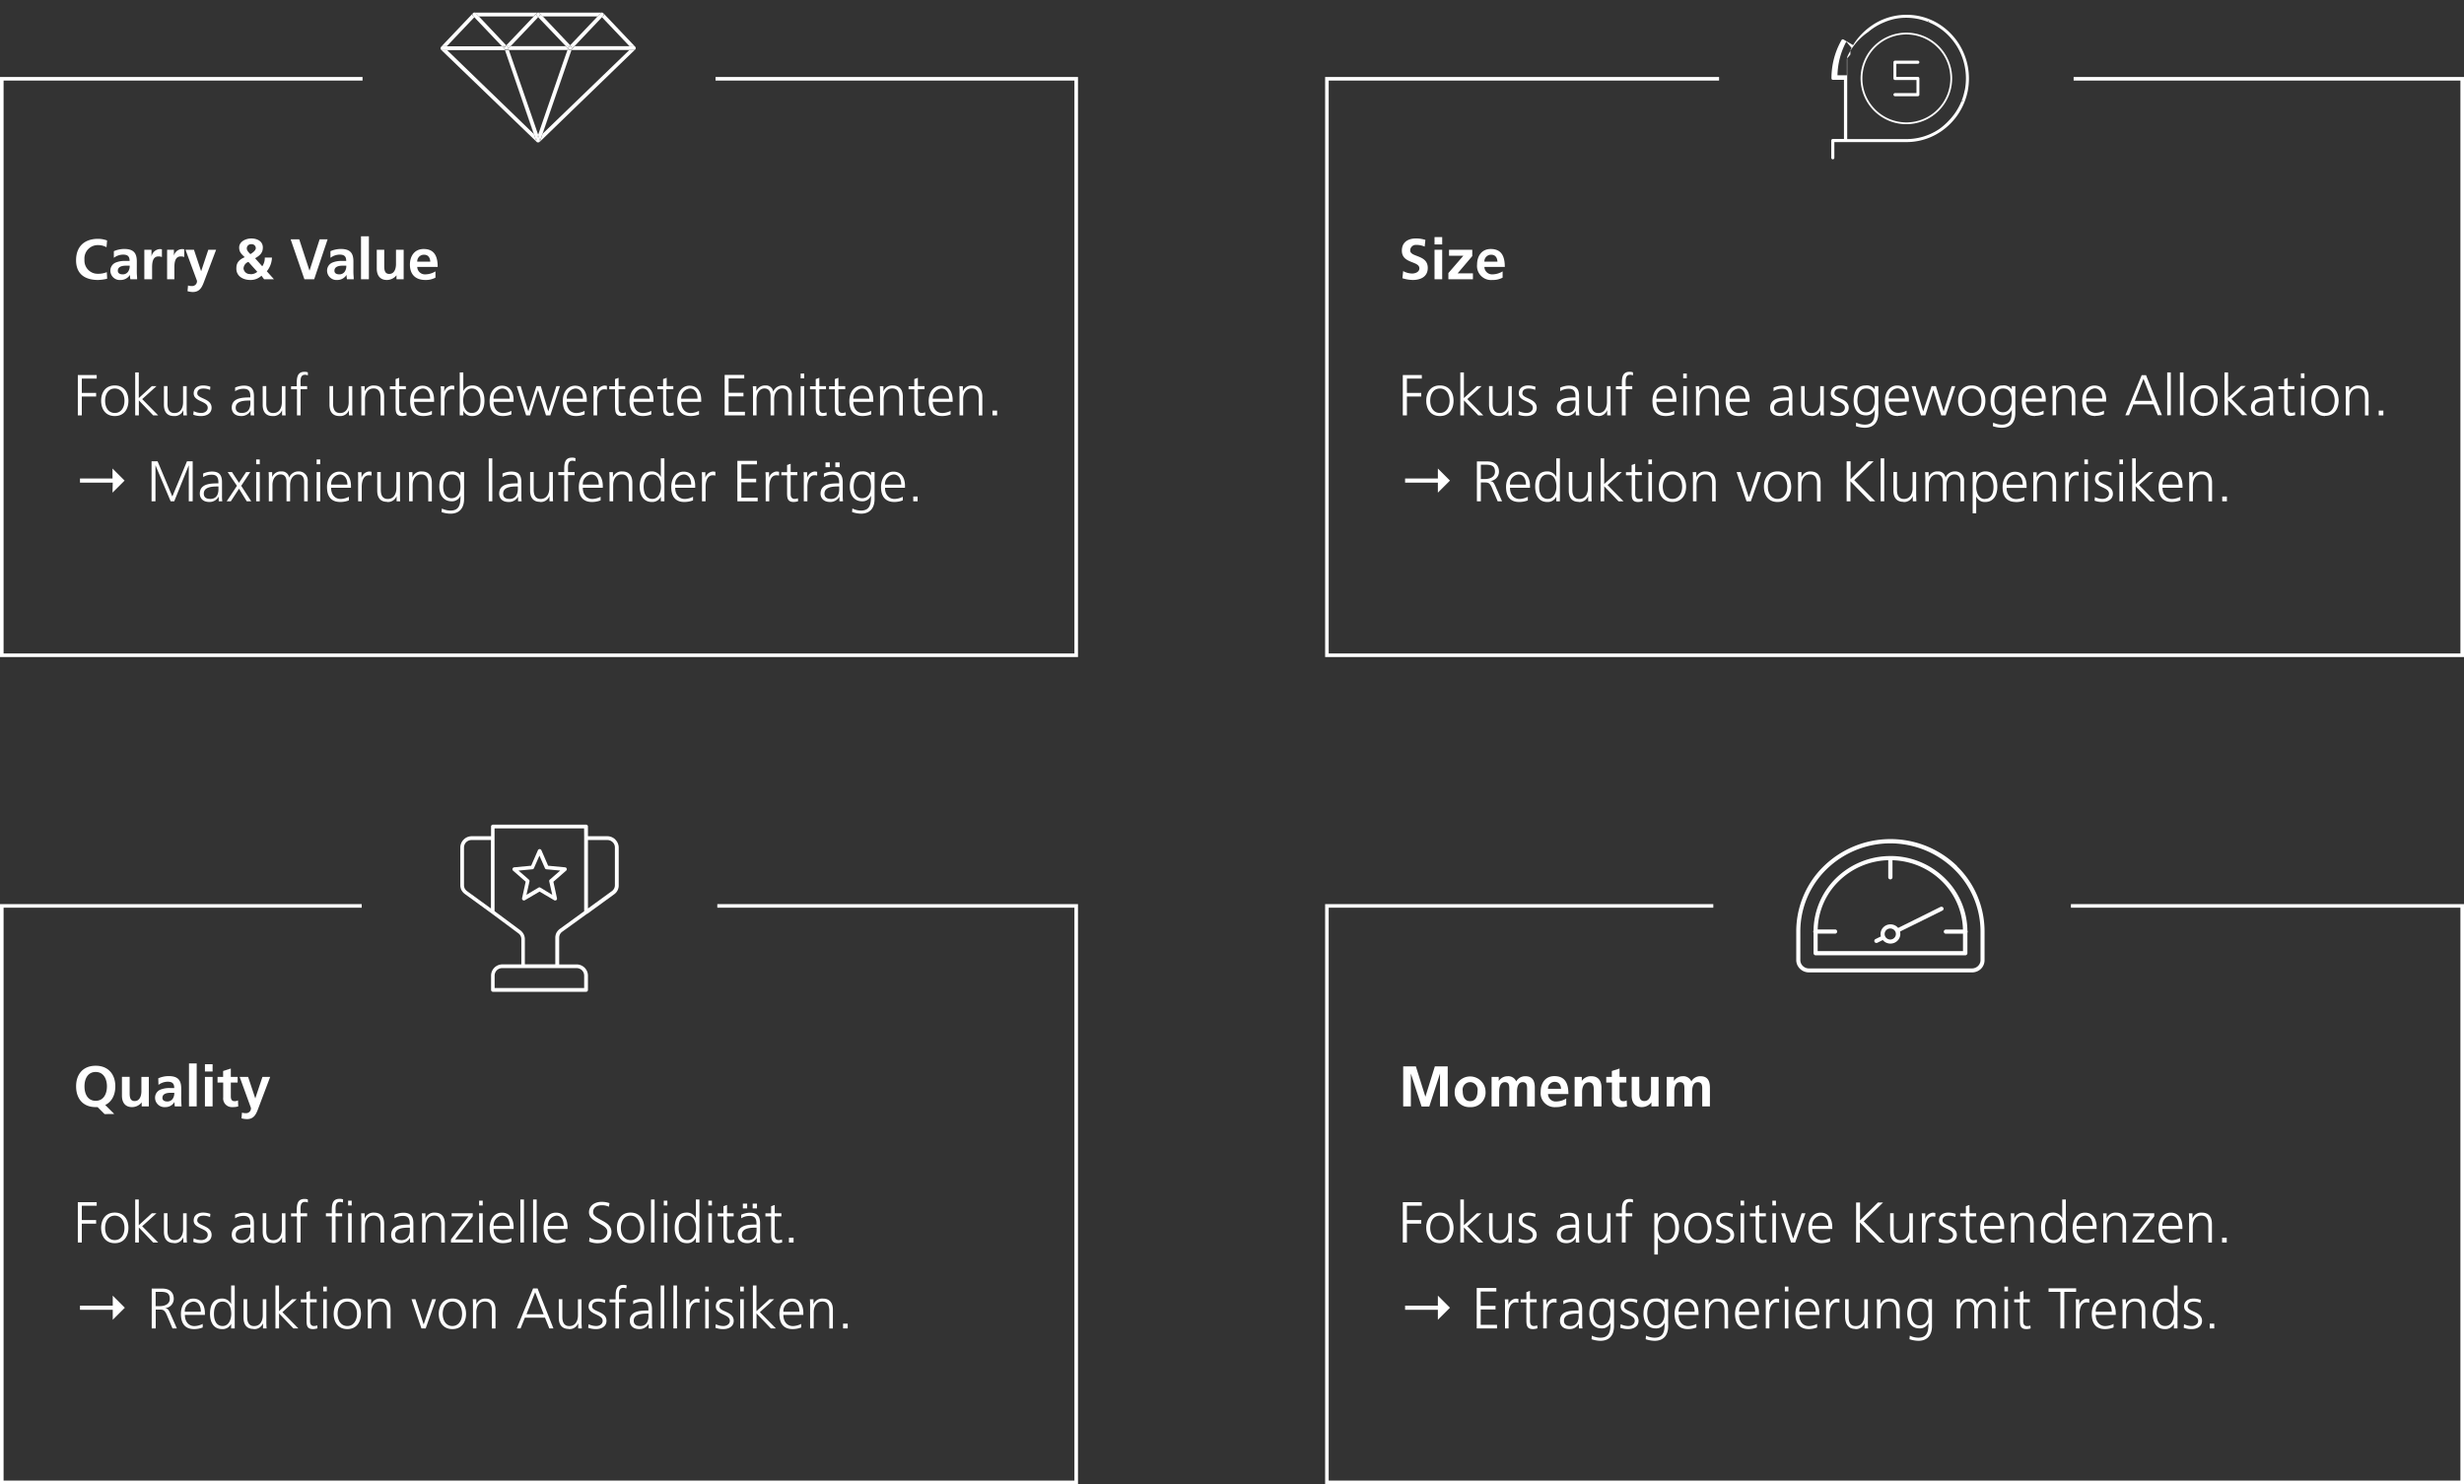 <svg id="Ebene_1" data-name="Ebene 1" xmlns="http://www.w3.org/2000/svg" viewBox="0 0 688 414.5"><rect x="0" y="0" width="688" height="414.5" fill="#333333" stroke="none"/><defs><style>.cls-1,.cls-3{fill:none;}.cls-1{stroke:#fff;stroke-linecap:square;}.cls-2{fill:#fff;}</style></defs><g id="Ebene_2" data-name="Ebene 2"><g id="Ebene_1-2" data-name="Ebene 1-2"><g id="Strategien-Impulse"><g id="_Umgewandelt_-_themen_strategien-impulse_stabilere-wertentwicklung-durch-fokus-auf-qualitaet_" data-name=" Umgewandelt - themen strategien-impulse stabilere-wertentwicklung-durch-fokus-auf-qualitaet "><g id="_4-Boxen" data-name=" 4-Boxen"><g id="Group-7"><polyline id="Rectangle" class="cls-1" points="200.29 22 300.5 22 300.5 183 0.5 183 0.5 22 100.73 22"/><g id="Group-2"><path id="Carry_Value" data-name="Carry Value" class="cls-2" d="M27.38,78.19a11.43,11.43,0,0,0,2.54-.35L29.83,76a6.24,6.24,0,0,1-2.45.46,3.68,3.68,0,0,1-3.8-3.55,3.38,3.38,0,0,1,0-.45,3.74,3.74,0,0,1,3.45-4h.29a4.65,4.65,0,0,1,2.42.59l.16-1.89a7.31,7.31,0,0,0-2.53-.46c-3.79,0-6.13,2.14-6.13,6S23.76,78.19,27.38,78.19Zm6.35,0a3,3,0,0,0,2.55-1.42h0A8.54,8.54,0,0,0,36.4,78h1.89c0-.64-.08-1.22-.09-1.84s0-1,0-1.72V73c0-2.43-1-3.47-3.55-3.47a7.38,7.38,0,0,0-2.86.62l0,1.85a4.35,4.35,0,0,1,2.55-.89c1.26,0,1.85.44,1.85,1.77H35a6.56,6.56,0,0,0-2.77.48,2.43,2.43,0,0,0-1.41,2.35,2.62,2.62,0,0,0,2.76,2.49Zm.53-1.57c-.77,0-1.36-.3-1.36-1,0-1.27,1.42-1.43,2.38-1.43h.93a2.7,2.7,0,0,1-.45,1.7A1.78,1.78,0,0,1,34.26,76.62ZM42.47,78V74.73c0-1.22.11-3.11,1.74-3.11a2.3,2.3,0,0,1,1,.17V69.63a2.35,2.35,0,0,0-.65-.06,2.53,2.53,0,0,0-2.26,2.06h0V69.76h-2V78Zm6.22,0V74.73c0-1.22.12-3.11,1.75-3.11a2.3,2.3,0,0,1,1,.17V69.63a2.4,2.4,0,0,0-2.88,1.79,1.55,1.55,0,0,0,0,.21h0V69.76h-1.9V78Zm5.14,3.55c2.24,0,2.73-1.79,3.42-3.61l3.09-8.18H58.16l-2,6h0l-2-6H51.8L55,78.42a1.34,1.34,0,0,1-1.2,1.46h-.19a3,3,0,0,1-1.11-.15l-.14,1.59A5.62,5.62,0,0,0,53.83,81.55Zm16.08-3.36A4.32,4.32,0,0,0,73,77l.75,1H76.5l-2-2.24a6.28,6.28,0,0,0,1.43-3.82h-2a4,4,0,0,1-.7,2.43l-2-2.24c1.22-.71,2.16-1.43,2.16-3,0-1.81-1.65-2.53-3.21-2.53s-3.4.85-3.4,2.54c0,1.28.69,1.88,1.56,2.69C66.56,72.58,66,73.56,66,74.9,65.92,77,67.7,78.19,69.91,78.19Zm0-7.21c-.43-.44-1-1-1-1.59a1.17,1.17,0,0,1,1.15-1.19h.13a1.13,1.13,0,0,1,1.23,1v.12c0,.64-.94,1.33-1.5,1.64Zm0,5.55A1.75,1.75,0,0,1,68,75v-.07a2.06,2.06,0,0,1,1.36-1.79l2.48,2.77a2.77,2.77,0,0,1-1.86.67ZM87.72,78l3.76-11.17H89.25L86.42,75.6h0l-2.87-8.77h-2.4L85,78Zm6.49.19a3,3,0,0,0,2.55-1.42h0A8.54,8.54,0,0,0,96.88,78h1.89c0-.64-.08-1.22-.09-1.84s0-1,0-1.72V73c0-2.43-1-3.47-3.55-3.47a7.38,7.38,0,0,0-2.86.62l0,1.85a4.35,4.35,0,0,1,2.55-.89c1.26,0,1.85.44,1.85,1.77H95.51a6.56,6.56,0,0,0-2.77.48,2.43,2.43,0,0,0-1.41,2.35,2.63,2.63,0,0,0,2.76,2.49Zm.53-1.57c-.77,0-1.36-.3-1.36-1,0-1.27,1.42-1.43,2.38-1.43h.93a2.7,2.7,0,0,1-.45,1.7A1.78,1.78,0,0,1,94.74,76.62ZM103,78V66h-2.2V78Zm5,.19a3.45,3.45,0,0,0,2.71-1.31h0V78h2V69.76h-2.14v4c0,1.06-.34,2.74-1.89,2.74-1.27,0-1.38-1.15-1.39-2.12V69.76H105.2V75C105.2,76.82,106.05,78.19,108,78.19Zm10.76,0a5.69,5.69,0,0,0,2.83-.65V75.79a5.56,5.56,0,0,1-2.74.83,2.15,2.15,0,0,1-2.34-1.94.66.66,0,0,1,0-.14h5.7c0-2.88-.87-5-3.92-5-2.56,0-3.83,2-3.83,4.35C114.45,76.62,116,78.19,118.76,78.19Zm1.39-5.12H116.5a1.86,1.86,0,0,1,1.79-1.93h.11C119.6,71.14,120.08,72,120.15,73.07Z"/><path id="FokusaufunterbewerteteEmittenten._MaximierunglaufenderErträge." data-name="FokusaufunterbewerteteEmittenten. MaximierunglaufenderErträge." class="cls-2" d="M22.84,116v-5.26h4v-1h-4v-4H27v-1H21.73V116Zm9.21.19c2.64,0,3.81-2,3.81-4.27s-1.17-4.27-3.81-4.27-3.81,2-3.81,4.27S29.41,116.19,32.05,116.19Zm0-.86c-1.76,0-2.7-1.52-2.7-3.41s.94-3.41,2.7-3.41,2.71,1.52,2.71,3.41S33.81,115.33,32.05,115.33Zm6.72.67v-4.19l4,4.19h1.4l-4.47-4.54,4-3.62H42.4l-3.65,3.34V104h-1v12Zm9.78.19a2.58,2.58,0,0,0,2.64-1.65h0V116h1a17.6,17.6,0,0,1-.07-1.92v-6.24h-1v4.51c0,1.36-.57,3-2.41,3-1.39,0-1.94-1-1.94-2.53v-5h-1V113C45.76,114.85,46.53,116.19,48.55,116.19Zm7.68,0c1.23,0,2.85-.59,2.85-2.32,0-2.67-4-2.48-4-4,0-1,.72-1.36,1.76-1.36a4.71,4.71,0,0,1,1.81.39l.09-.88a6.21,6.21,0,0,0-2-.37c-1.35,0-2.66.61-2.66,2.22,0,2.37,3.92,2.07,3.92,4,0,.93-.85,1.46-1.81,1.46a4.87,4.87,0,0,1-2.12-.51l-.1,1A6,6,0,0,0,56.23,116.19Zm11.17,0a2.9,2.9,0,0,0,2.59-1.5h0V116h1a10.85,10.85,0,0,1-.08-1.4v-3.91c0-2.13-.85-3-2.86-3a6.43,6.43,0,0,0-2.4.56v1a4.34,4.34,0,0,1,2.4-.67c1.36,0,1.85.71,1.85,2.1V111h-.19c-2.11,0-5,.13-5,2.87C64.71,114.62,65.08,116.19,67.4,116.19Zm.11-.86c-.93,0-1.7-.4-1.7-1.47,0-1.8,2.08-2,3.83-2h.28v.49C69.92,113.26,69.88,115.33,67.51,115.33Zm8.61.86a2.58,2.58,0,0,0,2.64-1.65h0V116h1c-.06-.66-.06-1.3-.06-1.92v-6.24h-1v4.51c0,1.36-.57,3-2.41,3-1.4,0-1.94-1-1.94-2.53v-5h-1V113C73.33,114.85,74.1,116.19,76.12,116.19Zm7.8-.19v-7.3h1.84v-.86H83.92v-.7c0-1-.14-2.47,1.24-2.47a1.84,1.84,0,0,1,.8.18l0-.85a2.33,2.33,0,0,0-.94-.16c-2,0-2.16,1.62-2.16,3.28v.75H81.27v.86h1.65V116Zm10.87.19a2.58,2.58,0,0,0,2.64-1.65h0V116h1a17.6,17.6,0,0,1-.07-1.92v-6.24h-1v4.51c0,1.36-.57,3-2.41,3-1.39,0-1.94-1-1.94-2.53v-5H92V113C92,114.85,92.77,116.19,94.79,116.19Zm7.12-.19v-4.51c0-1.36.57-3,2.41-3,1.4,0,1.94,1,1.94,2.53v5h1V110.8c0-1.79-.77-3.13-2.79-3.13a2.58,2.58,0,0,0-2.64,1.65h0v-1.46h-1c.06.66.06,1.3.06,1.92V116Zm10.4.19a4,4,0,0,0,1.23-.22l-.06-.83a2.45,2.45,0,0,1-.93.19c-.82,0-1.09-.61-1.09-1.35V108.7h1.86v-.86h-1.86v-2.32l-1,.35v2h-1.6v.86h1.6v4.77c0,1.5.06,2.69,1.85,2.69Zm5.92,0a6.87,6.87,0,0,0,2.37-.45v-1a5.39,5.39,0,0,1-2.29.61c-1.76,0-2.69-1.39-2.69-3.12h5.58v-.51c0-2.2-.94-4-3.24-4-2.07,0-3.44,1.77-3.44,4.27S115.52,116.19,118.23,116.19Zm1.87-4.85h-4.48a2.67,2.67,0,0,1,2.4-2.83c1.5,0,2.08,1.41,2.08,2.83Zm4,4.66v-4c0-1.47.43-3.27,2-3.27a2.64,2.64,0,0,1,.74.1v-1.06a4.06,4.06,0,0,0-.7-.09,2.43,2.43,0,0,0-2.1,1.76h0v-1.57h-1a13.78,13.78,0,0,1,.06,1.82V116Zm7.81.19c2.24,0,3.36-1.85,3.36-4.27s-1-4.27-3.36-4.27a2.75,2.75,0,0,0-2.54,1.57h0V104h-1v12h1v-1.3h0a2.61,2.61,0,0,0,2.57,1.49Zm-.16-.86c-1.79,0-2.42-1.92-2.42-3.41s.58-3.41,2.42-3.41,2.42,1.83,2.42,3.41-.47,3.41-2.39,3.41Zm8.67.86a6.65,6.65,0,0,0,2.37-.45v-1a5.39,5.39,0,0,1-2.29.61c-1.76,0-2.69-1.39-2.69-3.12h5.59v-.51c0-2.2-1-4-3.25-4-2.06,0-3.44,1.77-3.44,4.27s1,4.2,3.74,4.2Zm1.87-4.85h-4.48a2.67,2.67,0,0,1,2.4-2.83c1.54,0,2.11,1.41,2.11,2.83ZM148,116l2.22-7.06h0l2.23,7.06h1.21l2.69-8.16h-1l-2.25,7.06h0l-2.1-7.06h-1.21l-2.27,7.06h0l-2.14-7.06h-1.1L146.9,116Zm12.86.19a6.87,6.87,0,0,0,2.37-.45v-1a5.39,5.39,0,0,1-2.29.61c-1.76,0-2.69-1.39-2.69-3.12h5.59v-.51c0-2.2-1-4-3.25-4-2.07,0-3.44,1.77-3.44,4.27s1,4.2,3.75,4.2Zm1.87-4.85h-4.48a2.67,2.67,0,0,1,2.4-2.83c1.55,0,2.12,1.41,2.12,2.83Zm4,4.66v-4c0-1.47.44-3.27,2-3.27a2.57,2.57,0,0,1,.73.1v-1.06a4.06,4.06,0,0,0-.7-.09,2.43,2.43,0,0,0-2.1,1.76h0v-1.57h-1a13.78,13.78,0,0,1,.07,1.82V116Zm6.84.19a4,4,0,0,0,1.23-.22l-.07-.83a2.23,2.23,0,0,1-.92.19c-.82,0-1.09-.61-1.09-1.35V108.7h1.85v-.86h-1.85v-2.32l-1,.35v2h-1.6v.86h1.6v4.77c.06,1.5.12,2.69,1.92,2.69Zm5.92,0a6.55,6.55,0,0,0,2.36-.45v-1a5.31,5.31,0,0,1-2.28.61c-1.76,0-2.69-1.39-2.69-3.12h5.58v-.51c0-2.2-.94-4-3.25-4-2.06,0-3.44,1.77-3.44,4.27s1.08,4.2,3.79,4.2Zm1.87-4.85H177a2.67,2.67,0,0,1,2.4-2.83c1.45,0,2,1.41,2,2.83Zm5.53,4.85a4,4,0,0,0,1.24-.22l-.07-.83a2.28,2.28,0,0,1-.93.19c-.81,0-1.08-.61-1.08-1.35V108.7H188v-.86h-1.85v-2.32l-1,.35v2h-1.6v.86h1.6v4.77c0,1.5,0,2.69,1.85,2.69Zm5.92,0a6.65,6.65,0,0,0,2.37-.45v-1a5.39,5.39,0,0,1-2.29.61c-1.76,0-2.68-1.39-2.68-3.12h5.58v-.51c0-2.2-.94-4-3.25-4-2.06,0-3.44,1.77-3.44,4.27s1.08,4.2,3.78,4.2Zm1.88-4.85h-4.48a2.67,2.67,0,0,1,2.4-2.83c1.57,0,2.15,1.41,2.15,2.83ZM208,116v-1h-4.56v-4.3h4.15v-1h-4.15v-4h4.37v-1h-5.47V116Zm3.24,0v-4.51c0-2,1.08-3,2.19-3,1.29,0,1.73.91,1.73,2.07V116h1v-4.51c0-2,1.09-3,2.2-3,1.29,0,1.72.91,1.72,2.07V116h1v-5.62a2.48,2.48,0,0,0-2.22-2.72h-.35a2.75,2.75,0,0,0-2.61,1.73h0a2,2,0,0,0-2.16-1.73,2.56,2.56,0,0,0-2.55,1.58h0v-1.38h-1a17.6,17.6,0,0,1,.07,1.92V116Zm13.32-10.34v-1.34h-1v1.34Zm0,10.34v-8.16h-1V116Zm5.06.19a4,4,0,0,0,1.23-.22l-.06-.83a2.45,2.45,0,0,1-.93.19c-.82,0-1.09-.61-1.09-1.35V108.7h1.86v-.86h-1.86v-2.32l-1,.35v2h-1.6v.86h1.6v4.77C227.76,115,227.83,116.19,229.62,116.19Zm5.33,0a4,4,0,0,0,1.23-.22l-.06-.83a2.45,2.45,0,0,1-.93.19c-.82,0-1.09-.61-1.09-1.35V108.7H236v-.86h-1.9v-2.32l-1,.35v2h-1.6v.86h1.6v4.77c0,1.5.06,2.69,1.9,2.69Zm5.92,0a6.87,6.87,0,0,0,2.37-.45v-1a5.39,5.39,0,0,1-2.29.61c-1.76,0-2.69-1.39-2.69-3.12h5.58v-.51c0-2.2-.94-4-3.24-4-2.07,0-3.44,1.77-3.44,4.27S238.16,116.19,240.87,116.19Zm1.87-4.85h-4.48a2.67,2.67,0,0,1,2.4-2.83c1.5,0,2.08,1.41,2.08,2.83Zm4,4.66v-4.51c0-1.36.58-3,2.42-3,1.39,0,1.93,1,1.93,2.53v5h1V110.8c0-1.79-.77-3.13-2.78-3.13a2.57,2.57,0,0,0-2.64,1.65h0v-1.46h-1c.06.66.06,1.3.06,1.92V116Zm10.4.19a4,4,0,0,0,1.23-.22l-.06-.83a2.28,2.28,0,0,1-.93.19c-.81,0-1.09-.61-1.09-1.35V108.7h1.86v-.86h-1.86v-2.32l-1,.35v2h-1.6v.86h1.6v4.77c0,1.5.09,2.69,1.88,2.69Zm5.92,0a6.65,6.65,0,0,0,2.37-.45v-1a5.39,5.39,0,0,1-2.29.61c-1.76,0-2.69-1.39-2.69-3.12H266v-.51c0-2.2-1-4-3.25-4-2.06,0-3.44,1.77-3.44,4.27s1,4.2,3.74,4.2Zm1.87-4.85h-4.48a2.67,2.67,0,0,1,2.4-2.83c1.54,0,2.15,1.41,2.15,2.83Zm4,4.66v-4.51c0-1.36.57-3,2.41-3,1.39,0,1.94,1,1.94,2.53v5h1V110.8c0-1.79-.77-3.13-2.79-3.13a2.58,2.58,0,0,0-2.64,1.65h0v-1.46h-1a17.6,17.6,0,0,1,.07,1.92V116Zm9.48,0v-1.34h-1.29V116Zm-247,21.59,3.38-3.37-3.38-3.38v2.8H22.33v1.16h9.15Zm12,2.41V129.94h0L47.65,140h1l4.06-10.06h0V140H53.8V128.83H52.21l-4.09,9.83L44,128.83H42.32V140Zm15.07.19a2.9,2.9,0,0,0,2.59-1.5h0V140h1a10.88,10.88,0,0,1-.08-1.71v-3.6c0-2.13-.85-3-2.87-3a6.43,6.43,0,0,0-2.4.56v1a4.34,4.34,0,0,1,2.4-.67c1.36,0,1.86.71,1.86,2.1V135h-.19c-2.12,0-5,.13-5,2.87,0,.75.39,2.32,2.71,2.32Zm.11-.86c-.93,0-1.69-.4-1.69-1.47,0-1.8,2.08-2,3.82-2H61v.49c0,.91,0,3-2.39,3Zm5.86.67,2.29-3.52L68.9,140h1.25l-2.8-4.32,2.53-3.84H68.72l-2,3-1.94-3H63.57l2.59,3.84L63.3,140Zm8.08-10.34v-1.34h-1v1.34Zm0,10.34v-8.16h-1V140Zm3.55,0v-4.51c0-2,1.09-3,2.19-3,1.3,0,1.73.91,1.73,2.07V140h1v-4.51c0-2,1.09-3,2.19-3,1.3,0,1.73.91,1.73,2.07V140h1v-5.62a2.49,2.49,0,0,0-2.24-2.72h-.34a2.75,2.75,0,0,0-2.61,1.73h0a2,2,0,0,0-2.16-1.73A2.55,2.55,0,0,0,76,133.23h0v-1.38H75c.06.66.06,1.3.06,1.92V140Zm13.33-10.34v-1.34h-1v1.34Zm0,10.34v-8.16h-1V140Zm5.65.19a6.55,6.55,0,0,0,2.36-.45v-1a5.31,5.31,0,0,1-2.28.61c-1.76,0-2.69-1.39-2.69-3.12H98v-.51c0-2.2-.94-4-3.25-4-2.06,0-3.44,1.77-3.44,4.27s1,4.2,3.74,4.2ZM97,135.34H92.47a2.67,2.67,0,0,1,2.4-2.83C96.37,132.51,97,133.92,97,135.34Zm4,4.66v-4c0-1.47.43-3.27,2-3.27a2.64,2.64,0,0,1,.74.1v-1.06a4.18,4.18,0,0,0-.71-.09,2.43,2.43,0,0,0-2.09,1.76h0v-1.57h-1a13.78,13.78,0,0,1,.06,1.82V140Zm7.1.19a2.57,2.57,0,0,0,2.64-1.65h0V140h1c-.06-.66-.06-1.3-.06-1.92v-6.24h-1v4.51c0,1.36-.58,3-2.42,3-1.39,0-1.93-1-1.93-2.53v-5h-1V137c0,1.81.74,3.15,2.75,3.15Zm7.12-.19v-4.51c0-1.36.58-3,2.42-3,1.39,0,1.94,1,1.94,2.53v5h1V134.8c0-1.79-.76-3.13-2.78-3.13a2.58,2.58,0,0,0-2.64,1.65h0v-1.46h-1a17.6,17.6,0,0,1,.07,1.92V140Zm10.53,3.46c2.8,0,3.83-1.86,3.83-4.13v-7.49h-1v.93h0a2.69,2.69,0,0,0-2.55-1.12c-2.4,0-3.36,1.79-3.36,4.27,0,1.81.83,4.08,3.44,4.08a2.54,2.54,0,0,0,2.48-1.6h0c0,2.3-.22,4.19-2.81,4.19a5.57,5.57,0,0,1-2.4-.57l-.08,1a8,8,0,0,0,2.43.44Zm.34-4.32c-1.71,0-2.35-1.62-2.35-3.22s.49-3.41,2.41-3.41,2.42,1.44,2.42,3.41c0,1.49-.68,3.22-2.5,3.22Zm11.37.86V128h-1v12Zm4.61.19a2.85,2.85,0,0,0,2.59-1.5h0V140h1a9.32,9.32,0,0,1-.08-1.4v-3.91c0-2.13-.85-3-2.87-3a6.43,6.43,0,0,0-2.4.56v1a4.42,4.42,0,0,1,2.4-.67c1.36,0,1.86.71,1.86,2.1V135h-.19c-2.11,0-5,.13-5,2.87,0,.75.35,2.32,2.67,2.32Zm.11-.86c-.92,0-1.69-.4-1.69-1.47,0-1.8,2.08-2,3.82-2h.29v.49c0,.91-.07,3-2.44,3Zm8.61.86a2.57,2.57,0,0,0,2.64-1.65h0V140h1c-.06-.66-.06-1.3-.06-1.92v-6.24h-1v4.51c0,1.36-.58,3-2.42,3-1.39,0-1.93-1-1.93-2.53v-5h-1V137c0,1.81.74,3.15,2.75,3.15Zm7.81-.19v-7.3h1.84v-.86H158.6v-.7c0-1-.14-2.47,1.23-2.47a1.84,1.84,0,0,1,.8.18l.07-.88a2.44,2.44,0,0,0-1-.16c-2,0-2.15,1.62-2.16,3.28v.75h-1.65v.86h1.65V140Zm6.74.19a6.55,6.55,0,0,0,2.36-.45v-1a5.31,5.31,0,0,1-2.28.61c-1.76,0-2.69-1.39-2.69-3.12h5.58v-.51c0-2.2-.94-4-3.25-4-2.06,0-3.44,1.77-3.44,4.27s1,4.2,3.7,4.2Zm1.87-4.85h-4.48a2.67,2.67,0,0,1,2.4-2.83c1.48,0,2.06,1.41,2.06,2.83Zm4,4.66v-4.51c0-1.36.58-3,2.42-3,1.39,0,1.93,1,1.93,2.53v5h1V134.8c0-1.79-.77-3.13-2.78-3.13a2.57,2.57,0,0,0-2.64,1.65h0v-1.46h-1c.06.66.06,1.3.06,1.92V140Zm10.77.19a2.62,2.62,0,0,0,2.54-1.49h0V140h1V128h-1v5.22h0a2.75,2.75,0,0,0-2.54-1.57c-2.4,0-3.36,1.79-3.36,4.27s1.13,4.27,3.38,4.27Zm.16-.86c-1.92,0-2.42-1.83-2.42-3.41s.5-3.41,2.42-3.41,2.41,1.92,2.41,3.41-.61,3.41-2.4,3.41Zm9,.86a6.87,6.87,0,0,0,2.37-.45v-1a5.39,5.39,0,0,1-2.29.61c-1.76,0-2.69-1.39-2.69-3.12h5.58v-.51c0-2.2-.94-4-3.24-4-2.07,0-3.44,1.77-3.44,4.27s1,4.2,3.68,4.2Zm1.87-4.85H188.5a2.67,2.67,0,0,1,2.4-2.83c1.5,0,2.1,1.41,2.1,2.83Zm4,4.66v-4c0-1.47.43-3.27,2-3.27a2.64,2.64,0,0,1,.74.1v-1.06a4.06,4.06,0,0,0-.7-.09,2.43,2.43,0,0,0-2.1,1.76h0v-1.57h-1a13.78,13.78,0,0,1,.06,1.82V140Zm14.55,0v-1H207v-4.3h4.14v-1H207v-4h4.36v-1h-5.47V140Zm3.23,0v-4c0-1.47.43-3.27,2-3.27a2.64,2.64,0,0,1,.74.1v-1.06a4.18,4.18,0,0,0-.71-.09,2.42,2.42,0,0,0-2.09,1.76h0v-1.57h-1a13.78,13.78,0,0,1,.06,1.82V140Zm6.83.19a4,4,0,0,0,1.23-.22l-.06-.83a2.45,2.45,0,0,1-.93.19c-.82,0-1.09-.61-1.09-1.35V132.7h1.86v-.86h-1.86v-2.32l-1,.35v2h-1.6v.86h1.6v4.77C219.76,139,219.83,140.19,221.62,140.19Zm3.82-.19v-4c0-1.47.44-3.27,2-3.27a2.57,2.57,0,0,1,.73.1v-1.06a4.06,4.06,0,0,0-.7-.09,2.43,2.43,0,0,0-2.1,1.76h0v-1.57h-1a13.78,13.78,0,0,1,.07,1.82V140Zm9-9.52v-1.34h-1.2v1.34Zm-2.74,0v-1.34h-1.2v1.34Zm.1,9.71a2.9,2.9,0,0,0,2.59-1.5h0V140h1a13,13,0,0,1-.08-1.4v-3.91c0-2.13-.84-3-2.86-3a6.43,6.43,0,0,0-2.4.56v1a4.34,4.34,0,0,1,2.4-.67c1.36,0,1.86.71,1.86,2.1V135h-.2c-2.11,0-5,.13-5,2.87,0,.75.4,2.32,2.72,2.32Zm.11-.86c-.93,0-1.7-.4-1.7-1.47,0-1.8,2.08-2,3.83-2h.29v.49c0,.91,0,3-2.39,3Zm8.46,4.13c2.8,0,3.83-1.86,3.83-4.13v-7.49h-1v.93h0a2.69,2.69,0,0,0-2.55-1.12c-2.4,0-3.36,1.79-3.36,4.27,0,1.81.84,4.08,3.44,4.08a2.54,2.54,0,0,0,2.48-1.6h0c0,2.3-.23,4.19-2.82,4.19A5.51,5.51,0,0,1,238,142l-.08,1a8.37,8.37,0,0,0,2.48.46Zm.34-4.32c-1.71,0-2.35-1.62-2.35-3.22s.49-3.41,2.41-3.41,2.42,1.44,2.42,3.41c0,1.49-.63,3.22-2.45,3.22Zm9,1.05a6.65,6.65,0,0,0,2.37-.45v-1a5.39,5.39,0,0,1-2.29.61c-1.76,0-2.68-1.39-2.68-3.12h5.58v-.51c0-2.2-.94-4-3.25-4-2.06,0-3.44,1.77-3.44,4.27s1.06,4.2,3.76,4.2Zm1.88-4.85h-4.48a2.67,2.67,0,0,1,2.4-2.83c1.55,0,2.13,1.41,2.13,2.83Zm4.62,4.66v-1.34H255V140Z"/></g><g id="Group"><path id="Fill-1" class="cls-2" d="M123.53,12.9h1.24l7.67-8.08-.38-.41a.53.53,0,0,1-.11-.57.43.43,0,0,1,.15-.18h0l-8.92,9.39v.09a.51.51,0,0,1,.43-.26"/><g id="Fill-3-Clipped"><path id="Fill-3" class="cls-2" d="M123,13.64l.07.08a.33.33,0,0,1-.07-.13v.05"/></g><polygon id="Fill-6" class="cls-2" points="134.31 5.24 141.35 12.66 141.35 12.66 134.31 5.24"/><polygon id="Fill-8" class="cls-2" points="140.12 12.9 140.12 12.9 139.48 12.23 140.12 12.9"/><polygon id="Fill-10" class="cls-2" points="160.42 12.9 160.42 12.9 161.63 11.62 160.42 12.9"/><polygon id="Fill-12" class="cls-2" points="165.64 5.86 159.18 12.66 159.18 12.66 165.64 5.86"/><path id="Fill-14" class="cls-2" d="M168.48,4.41l-.39.41,7.68,8.08H177a.54.54,0,0,1,.43.26s0-.07-.05-.09l-8.91-9.39h0a.49.49,0,0,1,.14.18.5.5,0,0,1-.1.57"/><g id="Fill-16-Clipped"><path id="Fill-16" class="cls-2" d="M177.5,13.64v-.05a.33.33,0,0,1-.07.13l.07-.08"/></g><path id="Fill-19" class="cls-2" d="M143.81,11.62l-1.22,1.28Z"/><path id="Fill-21" class="cls-2" d="M158,12.9l-7.68-8.08Z"/><path id="Fill-23" class="cls-2" d="M141.36,12.66l6.46-6.8Z"/><polygon id="Fill-33" class="cls-2" points="150.27 37.66 142.1 13.96 150.27 37.66 157.47 16.77 150.27 37.66"/><polygon id="Fill-35" class="cls-2" points="157.94 12.9 157.94 12.9 142.59 12.9 141.96 13.56 142.1 13.96 158.44 13.96 158.57 13.56 157.94 12.9"/><path id="Fill-37" class="cls-2" d="M132.83,3.68l1.48,1.56-.63-.66H149l-1.21,1.28,2.06-2.18h0a.58.58,0,0,1,.35-.15H132.44a.53.53,0,0,0-.34.15.54.54,0,0,1,.73,0"/><polygon id="Fill-39" class="cls-2" points="132.44 4.82 132.44 4.82 139.48 12.23 132.44 4.82"/><path id="Fill-41" class="cls-2" d="M150.27,4.82l-6.46,6.8Z"/><path id="Fill-43" class="cls-2" d="M132.06,4.41l.38.41h0l7.05,7.41.63.67h1l.22-.24-7-7.42-1.48-1.56a.56.56,0,0,0-.8,0,.44.44,0,0,0-.08.11.53.53,0,0,0,.11.57"/><path id="Fill-45" class="cls-2" d="M141.58,12.9h1l1.22-1.28,6.46-6.8-.39-.41a.54.54,0,0,1-.1-.57.49.49,0,0,1,.14-.18h0l-2.06,2.18-6.47,6.8Z"/><polygon id="Fill-47" class="cls-2" points="141.59 12.9 141.35 12.66 141.35 12.66 141.35 12.66 141.13 12.9 141.35 12.9 141.59 12.9"/><path id="Fill-49" class="cls-2" d="M141.8,13.18a.1.1,0,0,0,.06.08l.1.3.63-.66h-1l.16.17a.24.24,0,0,1,.06.11"/><path id="Fill-51" class="cls-2" d="M141.8,13.18a.24.24,0,0,0-.06-.11l-.16-.17h-.22a.54.54,0,0,1,.44.28"/><path id="Fill-53" class="cls-2" d="M168.09,4.82l-6.46,6.8Z"/><path id="Fill-55" class="cls-2" d="M150.65,3.68l8.53,9-7.68-8.1h15.36l-1.22,1.28,2.07-2.18a.54.54,0,0,1,.73,0,.58.58,0,0,0-.35-.15H150.27a.53.53,0,0,1,.34.15h0"/><path id="Fill-57" class="cls-2" d="M167.71,3.68l-2.07,2.18-6.46,6.8.23.24h1l1.21-1.28,6.46-6.8.39-.41a.52.52,0,0,0,.1-.58.58.58,0,0,0-.14-.17.54.54,0,0,0-.73,0"/><path id="Fill-59" class="cls-2" d="M150.65,4.41l-.38.41L158,12.9h1l.23-.24-8.53-9h0a.43.43,0,0,1,.15.18.53.53,0,0,1-.11.57"/><polygon id="Fill-61" class="cls-2" points="159.18 12.9 159.41 12.9 159.18 12.66 159.18 12.66 158.95 12.9 159.18 12.9"/><path id="Fill-65" class="cls-2" d="M158.68,13.26l.06-.08a.24.24,0,0,1,.06-.11l.15-.17h-1l.63.66Z"/><path id="Fill-67" class="cls-2" d="M158.74,13.18a.52.52,0,0,1,.44-.28H159l-.15.17a.24.24,0,0,0-.06.11"/><g id="Fill-69-Clipped"><path id="Fill-69" class="cls-2" d="M150.61,3.66a.48.48,0,0,0-.34-.14.52.52,0,0,0-.35.14.53.53,0,0,1,.69,0"/></g><g id="Fill-72-Clipped"><path id="Fill-72" class="cls-2" d="M149.88,4.41l.39.41.38-.41a.53.53,0,0,0,.11-.57.43.43,0,0,0-.15-.18.53.53,0,0,0-.69,0,.49.49,0,0,0-.14.18.54.54,0,0,0,.1.57"/></g><path id="Fill-78" class="cls-2" d="M149.77,39.47h0L141,14l8,23.37L124.84,14h-1.31a.49.49,0,0,1-.42-.24v.09L149.9,39.68h0a.52.52,0,0,1-.14-.19h0"/><g id="Fill-83-Clipped"><path id="Fill-83" class="cls-2" d="M123,13.23v.06a.54.54,0,0,1,.07-.13l-.06.07"/></g><path id="Fill-86" class="cls-2" d="M124.84,14H141l-.09-.25-.77-.81H123.53a.51.51,0,0,0-.43.26.54.54,0,0,0-.07.13v.15a.38.38,0,0,0,0,.15.33.33,0,0,0,.07.13.49.49,0,0,0,.42.24Z"/><g id="Fill-91-Clipped"><path id="Fill-91" class="cls-2" d="M149.79,39.5a.52.52,0,0,0,.14.19h0a.53.53,0,0,1-.16-.2"/></g><path id="Fill-94" class="cls-2" d="M141.36,14H141l8.79,25.51h0a.53.53,0,0,1,0-.35l.5-1.46L142.1,14Z"/><path id="Fill-96" class="cls-2" d="M141.1,13.88H141l-.08-.09L141,14h.38a.5.5,0,0,1-.26-.08"/><path id="Fill-98" class="cls-2" d="M141.74,13.8h-.12a.5.5,0,0,1-.26.08h.74l-.14-.4Z"/><path id="Fill-100" class="cls-2" d="M140.83,13.35h0a1.34,1.34,0,0,1,.07-.18h0l.16-.17h-1l.77.81V13.7a.53.53,0,0,1,0-.25"/><path id="Fill-102" class="cls-2" d="M141,13.1a.54.54,0,0,1,.41-.2h-.23l-.16.17h0"/><path id="Fill-104" class="cls-2" d="M140.92,13.12a1.34,1.34,0,0,0-.07.18.42.42,0,0,1,.1-.2h0"/><path id="Fill-106" class="cls-2" d="M141,13.84a.41.41,0,0,1-.17-.2.71.71,0,0,1,0-.29.53.53,0,0,0,0,.25v.11l.08.09H141"/><path id="Fill-108" class="cls-2" d="M141.8,13.18a.53.53,0,0,1,0,.46.45.45,0,0,1-.16.2h.06l.22-.24-.1-.3-.06-.08"/><path id="Fill-110" class="cls-2" d="M141.67,13.84a.41.41,0,0,0,.17-.2.53.53,0,0,0,0-.46.54.54,0,0,0-.44-.28.58.58,0,0,0-.41.2.54.54,0,0,0-.1.2h0a.71.71,0,0,0,0,.29.41.41,0,0,0,.17.2h.06a.46.46,0,0,0,.52,0h0"/><path id="Fill-112" class="cls-2" d="M175.7,14,151.49,37.37,159.56,14l-8.79,25.51h0a.4.4,0,0,1-.15.19h0l26.74-25.87a.41.41,0,0,0,0-.09A.54.54,0,0,1,177,14Z"/><g id="Fill-117-Clipped"><path id="Fill-117" class="cls-2" d="M177.5,13.23l-.06-.07a.31.31,0,0,1,.06.13v-.06"/></g><g id="Fill-120-Clipped"><path id="Fill-120" class="cls-2" d="M177.51,13.29a.62.62,0,0,0-.5-.39H160.42l-.77.81-.09.25H177a.54.54,0,0,0,.42-.24.33.33,0,0,0,.07-.13.38.38,0,0,0,0-.15v-.15"/></g><path id="Fill-123" class="cls-2" d="M158.44,14l-1,2.81-7.2,20.89.5,1.46a.53.53,0,0,1,0,.35h0L159.56,14Z"/><g id="Fill-128-Clipped"><path id="Fill-128" class="cls-2" d="M150.59,39.7h0a.4.4,0,0,0,.15-.19.53.53,0,0,1-.16.2"/></g><path id="Fill-131" class="cls-2" d="M159.5,13.84h-.06a.5.5,0,0,1-.26.08h.38l.09-.25-.08.09h-.07"/><path id="Fill-133" class="cls-2" d="M158.86,13.84h-.06l-.23-.24-.13.4h.74a.5.5,0,0,1-.26-.08h-.06"/><path id="Fill-135" class="cls-2" d="M159.57,13.07h0a.4.4,0,0,1,.07.18h0a.53.53,0,0,1,0,.25v.11l.77-.81h-1Z"/><path id="Fill-137" class="cls-2" d="M159.58,13.09h0l-.16-.17h-.23a.53.53,0,0,1,.4.19"/><path id="Fill-139" class="cls-2" d="M159.7,13.35a.48.48,0,0,1,0,.29.55.55,0,0,1-.17.2h.07l.08-.09v-.11a.53.53,0,0,0,0-.25"/><path id="Fill-141" class="cls-2" d="M159.61,13.12h0a.51.51,0,0,1,.1.21.4.4,0,0,0-.07-.18"/><path id="Fill-143" class="cls-2" d="M158.57,13.56l.23.24h.06a.55.55,0,0,1-.17-.2.57.57,0,0,1,.05-.46.32.32,0,0,0-.06.08Z"/><path id="Fill-145" class="cls-2" d="M158.74,13.18a.57.57,0,0,0-.05.46.55.55,0,0,0,.17.2h.06a.45.45,0,0,0,.52,0h.06a.55.55,0,0,0,.17-.2.48.48,0,0,0,0-.29h0a.51.51,0,0,0-.1-.21.53.53,0,0,0-.4-.19.52.52,0,0,0-.44.28"/><g id="Fill-147-Clipped"><path id="Fill-147" class="cls-2" d="M150.59,39.7a.53.53,0,0,0,.16-.2h0a.53.53,0,0,0,0-.35l-.5-1.46-.5,1.46a.53.53,0,0,0,0,.35h0a.53.53,0,0,0,.16.2H150a.37.37,0,0,0,.46,0h.09"/></g><g id="Fill-150-Clipped"><path id="Fill-150" class="cls-2" d="M150.27,39.83l.21-.06h0a.49.49,0,0,1-.23.08"/></g><g id="Fill-153-Clipped"><path id="Fill-153" class="cls-2" d="M150.06,39.77a.83.83,0,0,0,.21.06.49.49,0,0,1-.23-.08Z"/></g></g></g><g id="Group-6"><polyline id="Rectangle-2" class="cls-1" points="579.5 22 687.5 22 687.5 183 370.5 183 370.5 22 479.5 22"/><g id="Group-5"><path id="FokusaufeineausgewogeneAllokation._ReduktionvonKlumpenrisiken." data-name="FokusaufeineausgewogeneAllokation. ReduktionvonKlumpenrisiken." class="cls-2" d="M392.84,116v-5.26h4v-1h-4v-4H397v-1h-5.31V116Zm9.21.19c2.64,0,3.81-2,3.81-4.27s-1.17-4.27-3.81-4.27-3.81,2-3.81,4.27S399.41,116.19,402.05,116.19Zm0-.86c-1.76,0-2.7-1.52-2.7-3.41s.94-3.41,2.7-3.41,2.71,1.52,2.71,3.41S403.81,115.33,402.05,115.33Zm6.72.67v-4.19l4,4.19h1.4l-4.47-4.54,4-3.62h-1.3l-3.65,3.34V104h-1v12Zm9.78.19a2.58,2.58,0,0,0,2.64-1.65h0V116h1a17.6,17.6,0,0,1-.07-1.92v-6.24h-1v4.51c0,1.36-.57,3-2.41,3-1.39,0-1.94-1-1.94-2.53v-5h-1V113C415.76,114.85,416.53,116.19,418.55,116.19Zm7.68,0c1.23,0,2.85-.59,2.85-2.32,0-2.67-4-2.48-4-4,0-1,.72-1.36,1.76-1.36a4.71,4.71,0,0,1,1.81.39l.09-.88a6.21,6.21,0,0,0-2-.37c-1.35,0-2.66.61-2.66,2.22,0,2.37,3.92,2.07,3.92,4,0,.93-.85,1.46-1.81,1.46a4.87,4.87,0,0,1-2.12-.51l-.1,1a6,6,0,0,0,2.26.37Zm11.17,0a2.9,2.9,0,0,0,2.59-1.5h0V116h1a10.85,10.85,0,0,1-.08-1.4v-3.91c0-2.13-.85-3-2.86-3a6.43,6.43,0,0,0-2.4.56v1a4.34,4.34,0,0,1,2.4-.67c1.36,0,1.85.71,1.85,2.1V111h-.19c-2.11,0-5,.13-5,2.87C434.71,114.62,435.08,116.19,437.4,116.19Zm.11-.86c-.93,0-1.7-.4-1.7-1.47,0-1.8,2.08-2,3.83-2h.28v.49c0,.91,0,3-2.41,3Zm8.61.86a2.58,2.58,0,0,0,2.64-1.65h0V116h1c-.06-.66-.06-1.3-.06-1.92v-6.24h-1v4.51c0,1.36-.57,3-2.41,3-1.4,0-1.94-1-1.94-2.53v-5h-1V113c0,1.81.75,3.15,2.77,3.15Zm7.8-.19v-7.3h1.84v-.86h-1.84v-.7c0-1-.14-2.47,1.24-2.47a1.84,1.84,0,0,1,.8.18l0-.85a2.33,2.33,0,0,0-.94-.16c-2,0-2.16,1.62-2.16,3.28v.75h-1.65v.86h1.65V116Zm11.19.19a6.87,6.87,0,0,0,2.37-.45v-1a5.39,5.39,0,0,1-2.29.61c-1.76,0-2.69-1.39-2.69-3.12h5.58v-.51c0-2.2-.94-4-3.24-4-2.07,0-3.44,1.77-3.44,4.27s1,4.2,3.71,4.2Zm1.87-4.85H462.5a2.67,2.67,0,0,1,2.4-2.83c1.5,0,2.1,1.41,2.1,2.83Zm4-5.68v-1.34h-1v1.34ZM471,116v-8.16h-1V116Zm3.55,0v-4.51c0-1.36.58-3,2.42-3,1.39,0,1.94,1,1.94,2.53v5h1V110.8c0-1.79-.76-3.13-2.78-3.13a2.58,2.58,0,0,0-2.64,1.65h0v-1.46h-1a17.6,17.6,0,0,1,.07,1.92V116Zm11,.19a6.55,6.55,0,0,0,2.36-.45v-1a5.31,5.31,0,0,1-2.28.61c-1.76,0-2.69-1.39-2.69-3.12h5.58v-.51c0-2.2-.94-4-3.25-4-2.06,0-3.44,1.77-3.44,4.27s1,4.2,3.73,4.2Zm1.87-4.85H483a2.67,2.67,0,0,1,2.4-2.83c1.45,0,2,1.41,2,2.83Zm9.53,4.85a2.89,2.89,0,0,0,2.6-1.5h0V116h1a9.32,9.32,0,0,1-.08-1.4v-3.91c0-2.13-.85-3-2.86-3a6.43,6.43,0,0,0-2.4.56v1a4.34,4.34,0,0,1,2.4-.67c1.36,0,1.85.71,1.85,2.1V111h-.19c-2.11,0-5,.13-5,2.87,0,.75.37,2.32,2.73,2.32Zm.12-.86c-.93,0-1.7-.4-1.7-1.47,0-1.8,2.08-2,3.82-2h.29v.49c0,.91,0,3-2.4,3Zm8.6.86a2.57,2.57,0,0,0,2.64-1.65h0V116h1c-.06-.66-.06-1.3-.06-1.92v-6.24h-1v4.51c0,1.36-.58,3-2.42,3-1.39,0-1.93-1-1.93-2.53v-5h-1V113c0,1.81.77,3.15,2.78,3.15Zm7.68,0c1.24,0,2.85-.59,2.85-2.32,0-2.67-4-2.48-4-4,0-1,.72-1.36,1.76-1.36a4.66,4.66,0,0,1,1.8.39l.1-.88a6.21,6.21,0,0,0-2-.37c-1.34,0-2.65.61-2.65,2.22,0,2.37,3.92,2.07,3.92,4,0,.93-.85,1.46-1.81,1.46a4.91,4.91,0,0,1-2.13-.51l-.09,1a6,6,0,0,0,2.26.37Zm7.3,3.27c2.8,0,3.82-1.86,3.82-4.13v-7.49h-1v.93h0a2.67,2.67,0,0,0-2.54-1.12c-2.4,0-3.36,1.79-3.36,4.27,0,1.81.83,4.08,3.44,4.08a2.54,2.54,0,0,0,2.48-1.6h0c0,2.3-.22,4.19-2.81,4.19a5.57,5.57,0,0,1-2.4-.57l-.08,1a8.21,8.21,0,0,0,2.46.44Zm.34-4.32c-1.72,0-2.36-1.62-2.36-3.22s.5-3.41,2.42-3.41,2.42,1.44,2.42,3.41c0,1.49-.65,3.22-2.47,3.22Zm9,1a6.87,6.87,0,0,0,2.37-.45v-1a5.39,5.39,0,0,1-2.29.61c-1.76,0-2.69-1.39-2.69-3.12H533v-.51c0-2.2-1-4-3.25-4-2.07,0-3.44,1.77-3.44,4.27s1,4.25,3.69,4.25Zm1.87-4.85h-4.48a2.67,2.67,0,0,1,2.4-2.83c1.54.05,2.11,1.46,2.11,2.88ZM537.6,116l2.23-7.06h0l2.22,7.06h1.22l2.69-8.16h-1l-2.26,7.06h0l-2.16-7.06h-1.21L537,114.9h0l-2.14-7.06h-1.11l2.63,8.16Zm12.95.19c2.64,0,3.81-2,3.81-4.27s-1.17-4.27-3.81-4.27-3.81,2-3.81,4.27S547.91,116.19,550.55,116.19Zm0-.86c-1.76,0-2.71-1.52-2.71-3.41s.95-3.41,2.71-3.41,2.7,1.52,2.7,3.41S552.31,115.33,550.55,115.33Zm8.35,4.13c2.8,0,3.82-1.86,3.82-4.13v-7.49h-1v.93h0a2.67,2.67,0,0,0-2.54-1.12c-2.4,0-3.36,1.79-3.36,4.27,0,1.81.83,4.08,3.44,4.08a2.54,2.54,0,0,0,2.48-1.6h0c0,2.3-.22,4.19-2.81,4.19a5.57,5.57,0,0,1-2.4-.57l-.08,1a8.21,8.21,0,0,0,2.45.44Zm.34-4.32c-1.72,0-2.36-1.62-2.36-3.22s.5-3.41,2.42-3.41,2.42,1.44,2.42,3.41C561.72,113.41,561.06,115.14,559.24,115.14Zm9,1a6.87,6.87,0,0,0,2.37-.45v-1a5.39,5.39,0,0,1-2.29.61c-1.76,0-2.69-1.39-2.69-3.12h5.59v-.51c0-2.2-1-4-3.25-4-2.07,0-3.44,1.77-3.44,4.27s1,4.25,3.73,4.25Zm1.87-4.85h-4.48a2.67,2.67,0,0,1,2.4-2.83c1.53.05,2.1,1.46,2.1,2.88Zm4,4.66v-4.51c0-1.36.58-3,2.42-3,1.39,0,1.94,1,1.94,2.53v5h1v-5.22c0-1.79-.76-3.13-2.78-3.13a2.58,2.58,0,0,0-2.64,1.65h0v-1.46h-1a17.6,17.6,0,0,1,.07,1.92V116Zm11,.19a6.55,6.55,0,0,0,2.36-.45v-1a5.31,5.31,0,0,1-2.28.61c-1.76,0-2.69-1.39-2.69-3.12h5.58v-.51c0-2.2-.94-4-3.25-4-2.06,0-3.44,1.77-3.44,4.27s1.06,4.25,3.77,4.25Zm1.87-4.85H582.5a2.67,2.67,0,0,1,2.4-2.83c1.55.05,2.1,1.46,2.1,2.88Zm7.49,4.66,1.2-3h5.63l1.2,3h1.15l-4.43-11.17H598L593.44,116Zm6.46-4h-4.85l2.43-6.16Zm5.2,4V104h-1v12Zm3.55,0V104h-1v12Zm5.73.19c2.64,0,3.81-2,3.81-4.27s-1.17-4.27-3.81-4.27-3.81,2-3.81,4.27,1.22,4.32,3.86,4.32Zm0-.86c-1.76,0-2.7-1.52-2.7-3.41s.94-3.41,2.7-3.41,2.7,1.52,2.7,3.41-.89,3.46-2.65,3.46Zm6.72.67v-4.19l4,4.19h1.39l-4.46-4.54,4-3.62h-1.29l-3.65,3.34V104h-1v12Zm9.06.19a2.9,2.9,0,0,0,2.59-1.5h0V116h1a10.85,10.85,0,0,1-.08-1.4v-3.91c0-2.13-.85-3-2.86-3a6.43,6.43,0,0,0-2.4.56v1a4.34,4.34,0,0,1,2.4-.67c1.36,0,1.85.71,1.85,2.1V111h-.19c-2.11,0-5,.13-5,2.87,0,.75.42,2.32,2.74,2.32Zm.11-.86c-.93,0-1.7-.4-1.7-1.47,0-1.8,2.08-2,3.83-2h.28v.49c0,1,0,3-2.36,3Zm8.33.86a4,4,0,0,0,1.24-.22l-.07-.83a2.28,2.28,0,0,1-.93.19c-.81,0-1.08-.61-1.08-1.35V108.7h1.85v-.86h-1.85v-2.32l-1,.35v2h-1.6v.86h1.6v4.77c0,1.5.1,2.69,1.89,2.69Zm3.83-10.53v-1.34h-1v1.34Zm0,10.34v-8.16h-1V116Zm5.73.19c2.64,0,3.8-2,3.8-4.27s-1.16-4.27-3.8-4.27-3.81,2-3.81,4.27,1.22,4.32,3.86,4.32Zm0-.86c-1.76,0-2.71-1.52-2.71-3.41s1-3.41,2.71-3.41,2.7,1.52,2.7,3.41-.89,3.46-2.65,3.46ZM656,116v-4.51c0-1.36.57-3,2.41-3,1.39,0,1.94,1,1.94,2.53v5h1V110.8c0-1.79-.77-3.13-2.79-3.13a2.58,2.58,0,0,0-2.64,1.65h0v-1.46h-1a17.6,17.6,0,0,1,.07,1.92V116Zm9.48,0v-1.34h-1.29V116Zm-264,21.59,3.38-3.37-3.38-3.38v2.8h-9.15v1.16h9.15Zm12,2.41v-5.26h.91c1.06,0,1.54,0,2.18,1.48l1.61,3.78h1.22l-1.9-4.32c-.36-.75-.55-1.23-1.44-1.34h0a2.63,2.63,0,0,0,2.48-2.57c0-2-1.3-2.9-3.28-2.9h-2.88V140Zm1.17-6.22h-1.17v-4h1.14c1.52,0,2.81.11,2.81,1.94,0,1.56-1.51,2.06-2.8,2.06Zm9.58,6.41a6.65,6.65,0,0,0,2.37-.45v-1a5.39,5.39,0,0,1-2.29.61c-1.76,0-2.69-1.39-2.69-3.12h5.59v-.51c0-2.2-.95-4-3.25-4-2.06,0-3.44,1.77-3.44,4.27s1,4.2,3.69,4.2Zm1.87-4.85h-4.5a2.67,2.67,0,0,1,2.4-2.83c1.51,0,2.08,1.41,2.08,2.83Zm5.91,4.85a2.62,2.62,0,0,0,2.54-1.49h0V140h1V128h-1v5.22h0a2.75,2.75,0,0,0-2.54-1.57c-2.4,0-3.36,1.79-3.36,4.27s1.1,4.27,3.35,4.27Zm.16-.86c-1.92,0-2.42-1.83-2.42-3.41s.5-3.41,2.42-3.41,2.41,1.92,2.41,3.41-.64,3.41-2.43,3.41Zm8.64.86a2.58,2.58,0,0,0,2.64-1.65h0V140h1a17.6,17.6,0,0,1-.07-1.92v-6.24h-1v4.51c0,1.36-.57,3-2.41,3-1.39,0-1.94-1-1.94-2.53v-5h-1V137c0,1.81.74,3.15,2.76,3.15Zm7.12-.19v-4.19l4,4.19h1.39l-4.46-4.54,4-3.62h-1.29l-3.65,3.34V128h-1v12Zm9.5.19a4,4,0,0,0,1.23-.22l-.06-.83a2.28,2.28,0,0,1-.93.19c-.81,0-1.09-.61-1.09-1.35V132.7h1.86v-.86h-1.86v-2.32l-1,.35v2H454v.86h1.6v4.77c0,1.5,0,2.69,1.81,2.69Zm3.83-10.53v-1.34h-1v1.34Zm0,10.34v-8.16h-1V140Zm5.72.19c2.64,0,3.81-2.05,3.81-4.27s-1.17-4.27-3.81-4.27-3.8,2-3.8,4.27,1.14,4.27,3.82,4.27Zm0-.86c-1.76,0-2.7-1.52-2.7-3.41s.94-3.41,2.7-3.41,2.71,1.52,2.71,3.41-1,3.41-2.69,3.41Zm6.72.67v-4.51c0-1.36.58-3,2.42-3,1.39,0,1.94,1,1.94,2.53v5h1V134.8c0-1.79-.76-3.13-2.78-3.13a2.58,2.58,0,0,0-2.64,1.65h0v-1.46h-1a17.6,17.6,0,0,1,.07,1.92V140Zm15.17,0,2.87-8.16h-1.06l-2.37,7.06h0L486,131.84h-1.1l2.77,8.16Zm7.46.19c2.64,0,3.81-2.05,3.81-4.27s-1.17-4.27-3.81-4.27-3.81,2-3.81,4.27,1.15,4.27,3.79,4.27Zm0-.86c-1.76,0-2.71-1.52-2.71-3.41s.95-3.41,2.71-3.41,2.7,1.52,2.7,3.41-1,3.41-2.72,3.41ZM503,140v-4.51c0-1.36.57-3,2.41-3,1.4,0,1.94,1,1.94,2.53v5h1V134.8c0-1.79-.77-3.13-2.79-3.13A2.58,2.58,0,0,0,503,133.3h0v-1.46h-1c.06.66.06,1.3.06,1.92V140Zm13.69,0v-5.58L522.1,140h1.52l-5.87-5.9,5.41-5.27h-1.44l-5,5v-5h-1.1V140Zm9.43,0V128h-1v12Zm5.33.19a2.58,2.58,0,0,0,2.64-1.65h0V140h1c0-.49-.06-1-.06-1.45v-6.71h-1v4.51c0,1.36-.57,3-2.41,3-1.4,0-1.94-1-1.94-2.53v-5h-1V137c0,1.81.78,3.15,2.8,3.15Zm7.12-.19v-4.51c0-2,1.08-3,2.19-3,1.29,0,1.73.91,1.73,2.07V140h1v-4.51c0-2,1.09-3,2.2-3,1.29,0,1.72.91,1.72,2.07V140h1v-5.62a2.48,2.48,0,0,0-2.22-2.72h-.35a2.75,2.75,0,0,0-2.61,1.73h0a2,2,0,0,0-2.16-1.73,2.56,2.56,0,0,0-2.55,1.58h0v-1.38h-1a17.6,17.6,0,0,1,.07,1.92V140Zm13.23,3.36v-4.75h0a2.54,2.54,0,0,0,2.54,1.58c2.24,0,3.36-1.85,3.36-4.27s-1-4.27-3.36-4.27a2.81,2.81,0,0,0-2.6,1.68h0l.07-1.49h-1v11.52Zm2.41-4c-1.79,0-2.41-1.92-2.41-3.41s.62-3.41,2.41-3.41,2.42,1.83,2.42,3.41-.47,3.38-2.39,3.38Zm8.68.86a6.55,6.55,0,0,0,2.36-.45v-1a5.31,5.31,0,0,1-2.28.61c-1.76,0-2.69-1.39-2.69-3.12h5.58v-.51c0-2.2-.94-4-3.25-4-2.06,0-3.44,1.77-3.44,4.27s1,4.17,3.75,4.17Zm1.87-4.85h-4.48a2.67,2.67,0,0,1,2.4-2.83c1.53,0,2.11,1.38,2.11,2.8Zm4,4.66v-4.51c0-1.36.58-3,2.42-3,1.39,0,1.93,1,1.93,2.53v5h1v-5.22c0-1.79-.77-3.13-2.78-3.13a2.57,2.57,0,0,0-2.64,1.65h0v-1.46h-1c.06.66.06,1.3.06,1.92V140Zm8.9,0v-4c0-1.47.43-3.27,2-3.27a2.57,2.57,0,0,1,.73.1V131.8a4.06,4.06,0,0,0-.7-.09,2.43,2.43,0,0,0-2.1,1.76h0V131.9h-1a13.78,13.78,0,0,1,.07,1.82V140ZM583,129.66v-1.34h-1v1.34ZM583,140v-8.16h-1V140Zm4.12.19c1.23,0,2.84-.59,2.84-2.32,0-2.67-4-2.48-4-4,0-1,.72-1.36,1.76-1.36a4.71,4.71,0,0,1,1.81.39l.09-.88a6.21,6.21,0,0,0-2-.37c-1.35,0-2.66.61-2.66,2.22,0,2.37,3.92,2.07,3.92,4,0,.93-.85,1.46-1.81,1.46a4.91,4.91,0,0,1-2.13-.51l-.09,1a6.06,6.06,0,0,0,2.31.37Zm5.66-10.53v-1.34h-1v1.34Zm0,10.34v-8.16h-1V140Zm3.55,0v-4.19l4,4.19h1.4l-4.47-4.54,4-3.62H600l-3.65,3.34V128h-1v12Zm10.1.19a6.87,6.87,0,0,0,2.37-.45v-1a5.39,5.39,0,0,1-2.29.61c-1.76,0-2.69-1.39-2.69-3.12h5.58v-.51c0-2.2-.94-4-3.24-4-2.07,0-3.44,1.77-3.44,4.27s1,4.2,3.75,4.2Zm1.87-4.85h-4.48a2.67,2.67,0,0,1,2.4-2.83c1.54,0,2.12,1.41,2.12,2.83Zm4,4.66v-4.51c0-1.36.58-3,2.42-3,1.39,0,1.93,1,1.93,2.53v5h1V134.8c0-1.79-.77-3.13-2.78-3.13a2.57,2.57,0,0,0-2.64,1.65h0v-1.46h-1c.06.66.06,1.3.06,1.92V140Zm9.49,0v-1.34h-1.3V140Z"/><path id="Size" class="cls-2" d="M394.47,78.19c2.25,0,4.19-.93,4.19-3.37,0-3.75-4.9-2.93-4.9-4.87a1.56,1.56,0,0,1,1.56-1.56h.2a6,6,0,0,1,2.28.48L398,67a8.31,8.31,0,0,0-2.67-.4c-2,0-3.9.91-3.9,3.41,0,3.69,4.89,2.81,4.89,4.94,0,1-1.13,1.44-2,1.44a5.33,5.33,0,0,1-2.53-.69l-.21,2A10.12,10.12,0,0,0,394.47,78.19Zm8.22-9.93V66.21h-2.14v2.05Zm0,9.74V69.76h-2.14V78Zm8.58,0V76.34H407l4.09-4.82V69.76H404.6v1.66h4l-4.18,4.84V78Zm5.45.19a5.7,5.7,0,0,0,2.84-.65V75.79a5.56,5.56,0,0,1-2.74.83,2.15,2.15,0,0,1-2.34-1.94.66.66,0,0,1,0-.14h5.69c0-2.88-.86-5-3.92-5-2.56,0-3.82,2-3.82,4.35A3.92,3.92,0,0,0,416.72,78.19Zm1.4-5.12h-3.65a1.86,1.86,0,0,1,1.79-1.93h.11C417.57,71.14,418.05,72,418.12,73.07Z"/></g></g><g id="Group-9"><polyline id="Rectangle-3" class="cls-1" points="578.74 253 687.5 253 687.5 414 370.5 414 370.5 253 477.89 253"/><g id="Group-4"><path id="Momentum" class="cls-2" d="M393.94,309v-9.18h0l3,9.22h2.14l3-9.22h0V309h2.15V297.83h-3.59L398,306.3h0l-2.66-8.47H391.8V309Zm16.54.19a4.07,4.07,0,0,0,4.32-3.81,3.23,3.23,0,0,0,0-.44,4.31,4.31,0,0,0-8.62,0h0a4.06,4.06,0,0,0,3.86,4.25Zm0-1.66c-1.63,0-2.06-1.49-2.06-2.85a2.1,2.1,0,0,1,4.14-.71,2.12,2.12,0,0,1,0,.71C412.56,306.06,412.13,307.53,410.48,307.53ZM418.6,309v-4c0-1.07.17-2.77,1.6-2.77,1.23,0,1.23,1.09,1.23,1.86V309h2.14v-4c0-1.07.18-2.77,1.6-2.77,1.23,0,1.23,1.09,1.23,1.86V309h2.15v-5.2c0-1.84-.58-3.23-2.61-3.23a2.84,2.84,0,0,0-2.58,1.45,2.4,2.4,0,0,0-2.43-1.45,2.93,2.93,0,0,0-2.45,1.34h0v-1.15h-2V309Zm15.88.19a5.7,5.7,0,0,0,2.84-.65v-1.75a5.56,5.56,0,0,1-2.74.83,2.15,2.15,0,0,1-2.34-1.94.66.66,0,0,1,0-.14h5.69c0-2.88-.86-5-3.92-5-2.56,0-3.82,2-3.82,4.35A3.92,3.92,0,0,0,434.48,309.19Zm1.4-5.12h-3.65a1.86,1.86,0,0,1,1.79-1.93h.11C435.33,302.14,435.81,303,435.88,304.07Zm5.87,4.93v-4c0-1.06.33-2.74,1.89-2.74,1.37,0,1.39,1.36,1.39,2.37V309h2.14v-5.2c0-1.86-.85-3.23-2.8-3.23a3.06,3.06,0,0,0-2.7,1.31h0v-1.12h-2V309Zm10.94.19a5.68,5.68,0,0,0,1.59-.19l-.07-1.7a1.82,1.82,0,0,1-1,.23c-.82,0-1-.66-1-1.36v-3.84h1.9v-1.57h-1.9v-2.34l-2.15.69v1.65H448.5v1.57h1.58v4.19a2.42,2.42,0,0,0,2.15,2.66A2.36,2.36,0,0,0,452.69,309.19Zm5.71,0a3.45,3.45,0,0,0,2.71-1.31h0V309h2v-8.24H461v4c0,1.06-.34,2.74-1.89,2.74-1.27,0-1.38-1.15-1.39-2.12v-4.65H455.6V306C455.6,307.82,456.45,309.19,458.4,309.19Zm9.09-.19v-4c0-1.07.18-2.77,1.6-2.77,1.23,0,1.23,1.09,1.23,1.86V309h2.15v-4c0-1.07.17-2.77,1.6-2.77,1.23,0,1.23,1.09,1.23,1.86V309h2.14v-5.2c0-1.84-.57-3.23-2.6-3.23a2.84,2.84,0,0,0-2.58,1.45,2.4,2.4,0,0,0-2.43-1.45,2.89,2.89,0,0,0-2.45,1.34h0v-1.15h-2V309Z"/><path id="FokusaufpositiveKurstendenzen._ErtragsgenerierungmitTrends." data-name="FokusaufpositiveKurstendenzen. ErtragsgenerierungmitTrends." class="cls-2" d="M392.84,347v-5.26h4v-1h-4v-4H397v-1h-5.31V347Zm9.21.19c2.64,0,3.81-2.05,3.81-4.27s-1.17-4.27-3.81-4.27-3.81,2.05-3.81,4.27S399.41,347.19,402.05,347.19Zm0-.86c-1.76,0-2.7-1.52-2.7-3.41s.94-3.41,2.7-3.41,2.71,1.52,2.71,3.41-.95,3.41-2.71,3.41Zm6.72.67v-4.19l4,4.19h1.4l-4.47-4.54,4-3.62h-1.3l-3.65,3.34V335h-1v12Zm9.78.19a2.58,2.58,0,0,0,2.64-1.65h0V347h1a17.6,17.6,0,0,1-.07-1.92v-6.24h-1v4.51c0,1.36-.57,3-2.41,3-1.39,0-1.94-1-1.94-2.53v-5h-1V344c0,1.81.76,3.15,2.78,3.15Zm7.68,0c1.23,0,2.85-.59,2.85-2.32,0-2.67-4-2.48-4-4,0-1,.72-1.36,1.76-1.36a4.71,4.71,0,0,1,1.81.39l.09-.88a6.21,6.21,0,0,0-2-.37c-1.35,0-2.66.61-2.66,2.22,0,2.37,3.92,2.07,3.92,4,0,.93-.85,1.46-1.81,1.46a4.87,4.87,0,0,1-2.12-.51l-.1,1a6,6,0,0,0,2.26.37Zm11.17,0a2.9,2.9,0,0,0,2.59-1.5h0V347h1a10.85,10.85,0,0,1-.08-1.4v-3.91c0-2.13-.85-3-2.86-3a6.43,6.43,0,0,0-2.4.56v1a4.34,4.34,0,0,1,2.4-.67c1.36,0,1.85.71,1.85,2.1V342h-.19c-2.11,0-5,.13-5,2.87,0,.75.37,2.32,2.69,2.32Zm.11-.86c-.93,0-1.7-.4-1.7-1.47,0-1.8,2.08-2,3.83-2h.28v.49c0,.91,0,3-2.41,3Zm8.61.86a2.58,2.58,0,0,0,2.64-1.65h0V347h1c-.06-.66-.06-1.3-.06-1.92v-6.24h-1v4.51c0,1.36-.57,3-2.41,3-1.4,0-1.94-1-1.94-2.53v-5h-1V344c0,1.81.75,3.15,2.77,3.15Zm7.8-.19v-7.3h1.84v-.86h-1.84v-.7c0-1-.14-2.47,1.24-2.47a1.84,1.84,0,0,1,.8.18l0-.85a2.33,2.33,0,0,0-.94-.16c-2,0-2.16,1.62-2.16,3.28v.75h-1.65v.86h1.65V347Zm9,3.36v-4.75h0a2.51,2.51,0,0,0,2.54,1.58c2.24,0,3.36-1.85,3.36-4.27s-1-4.27-3.36-4.27a2.83,2.83,0,0,0-2.61,1.68h0l.07-1.49h-1v11.52Zm2.41-4c-1.79,0-2.41-1.92-2.41-3.41s.62-3.41,2.41-3.41,2.42,1.83,2.42,3.41-.5,3.38-2.42,3.38Zm8.75.86c2.64,0,3.81-2.05,3.81-4.27s-1.17-4.27-3.81-4.27-3.8,2.05-3.8,4.27,1.16,4.24,3.8,4.24Zm0-.86c-1.76,0-2.7-1.52-2.7-3.41s.94-3.41,2.7-3.41,2.71,1.52,2.71,3.41-1,3.38-2.71,3.38Zm7.28.86c1.24,0,2.85-.59,2.85-2.32,0-2.67-4-2.48-4-4,0-1,.72-1.36,1.76-1.36a4.66,4.66,0,0,1,1.8.39l.1-.88a6.21,6.21,0,0,0-2-.37c-1.34,0-2.65.61-2.65,2.22,0,2.37,3.92,2.07,3.92,4,0,.93-.85,1.46-1.81,1.46a4.91,4.91,0,0,1-2.13-.51l-.09,1a6.16,6.16,0,0,0,2.25.34ZM487,336.66v-1.34h-1v1.34ZM487,347v-8.16h-1V347Zm5.05.19a4,4,0,0,0,1.24-.22l-.07-.83a2.28,2.28,0,0,1-.93.19c-.81,0-1.08-.61-1.08-1.35V339.7h1.85v-.86h-1.85v-2.32l-1,.35v2h-1.6v.86h1.6v4.77c0,1.5.08,2.69,1.87,2.69Zm3.83-10.53v-1.34h-1v1.34Zm0,10.34v-8.16h-1V347Zm5.37,0,2.87-8.16h-1.06l-2.37,7.06h0l-2.25-7.06h-1.11L500.1,347Zm7.38.19a6.87,6.87,0,0,0,2.37-.45v-1a5.39,5.39,0,0,1-2.29.61c-1.76,0-2.69-1.39-2.69-3.12h5.59v-.51c0-2.2-.95-4.05-3.25-4.05-2.07,0-3.44,1.77-3.44,4.27s1.08,4.25,3.74,4.25Zm1.87-4.85H506a2.67,2.67,0,0,1,2.4-2.83c1.58,0,2.11,1.41,2.11,2.83Zm8.83,4.66v-5.58l5.41,5.58h1.52l-5.87-5.9,5.41-5.27h-1.44l-5,5v-5h-1.1V347Zm11.2.19a2.57,2.57,0,0,0,2.64-1.65h0V347h1c-.06-.66-.06-1.3-.06-1.92v-6.24h-1v4.51c0,1.36-.58,3-2.42,3-1.39,0-1.93-1-1.93-2.53v-5h-1V344c0,1.81.79,3.15,2.8,3.15Zm7.12-.19v-4c0-1.47.44-3.27,2-3.27a2.57,2.57,0,0,1,.73.1v-1.06a4.06,4.06,0,0,0-.7-.09,2.43,2.43,0,0,0-2.1,1.76h0v-1.57h-1a13.78,13.78,0,0,1,.07,1.82V347Zm5.89.19c1.23,0,2.85-.59,2.85-2.32,0-2.67-4-2.48-4-4,0-1,.72-1.36,1.76-1.36a4.71,4.71,0,0,1,1.81.39l.1-.88a6.21,6.21,0,0,0-2-.37c-1.34,0-2.65.61-2.65,2.22,0,2.37,3.92,2.07,3.92,4,0,.93-.85,1.46-1.81,1.46a4.91,4.91,0,0,1-2.13-.51l-.1,1a6.1,6.1,0,0,0,2.28.37Zm7.17,0A3.77,3.77,0,0,0,552,347l-.06-.83a2.45,2.45,0,0,1-.93.19c-.82,0-1.09-.61-1.09-1.35V339.7h1.86v-.86h-1.86v-2.32l-1,.35v2h-1.6v.86h1.6v4.77c0,1.5.08,2.69,1.82,2.69Zm5.92,0a6.87,6.87,0,0,0,2.37-.45v-1a5.39,5.39,0,0,1-2.29.61c-1.76,0-2.69-1.39-2.69-3.12h5.59v-.51c0-2.2-1-4.05-3.25-4.05-2.07,0-3.44,1.77-3.44,4.27s1.08,4.25,3.74,4.25Zm1.87-4.85H554a2.67,2.67,0,0,1,2.4-2.83c1.58,0,2.11,1.41,2.11,2.83Zm4,4.66v-4.51c0-1.36.58-3,2.42-3,1.39,0,1.94,1,1.94,2.53v5h1V341.8c0-1.79-.76-3.13-2.78-3.13a2.58,2.58,0,0,0-2.64,1.65h0v-1.46h-1a17.6,17.6,0,0,1,.07,1.92V347Zm10.77.19a2.64,2.64,0,0,0,2.55-1.49h0V347h1V335h-1v5.22h0a2.77,2.77,0,0,0-2.55-1.57c-2.4,0-3.36,1.79-3.36,4.27s1.18,4.27,3.42,4.27Zm.16-.86c-1.92,0-2.41-1.83-2.41-3.41s.49-3.41,2.41-3.41,2.42,1.92,2.42,3.41-.57,3.41-2.36,3.41Zm9,.86a6.65,6.65,0,0,0,2.37-.45v-1a5.39,5.39,0,0,1-2.29.61c-1.76,0-2.69-1.39-2.69-3.12h5.59v-.51c0-2.2-.95-4.05-3.25-4.05-2.06,0-3.44,1.77-3.44,4.27s1,4.25,3.73,4.25Zm1.87-4.85h-4.48a2.67,2.67,0,0,1,2.4-2.83c1.53,0,2.1,1.41,2.1,2.83Zm4,4.66v-4.51c0-1.36.57-3,2.41-3,1.39,0,1.94,1,1.94,2.53v5h1V341.8c0-1.79-.77-3.13-2.79-3.13a2.58,2.58,0,0,0-2.64,1.65h0v-1.46h-1a17.6,17.6,0,0,1,.07,1.92V347Zm13.21,0v-.86H596.6l4.91-6.44v-.86h-5.89v.86h4.72l-4.91,6.45V347Zm4.88.19a6.65,6.65,0,0,0,2.37-.45v-1a5.39,5.39,0,0,1-2.29.61c-1.76,0-2.69-1.39-2.69-3.12h5.59v-.51c0-2.2-1-4.05-3.25-4.05-2.06,0-3.44,1.77-3.44,4.27s1.07,4.25,3.77,4.25Zm1.87-4.85h-4.48a2.67,2.67,0,0,1,2.4-2.83c1.57,0,2.14,1.41,2.14,2.83Zm4,4.66v-4.51c0-1.36.57-3,2.41-3,1.39,0,1.94,1,1.94,2.53v5h1V341.8c0-1.79-.77-3.13-2.79-3.13a2.58,2.58,0,0,0-2.64,1.65h0v-1.46h-1a17.6,17.6,0,0,1,.07,1.92V347Zm9.48,0v-1.34h-1.29V347ZM401.48,368.59l3.38-3.37-3.38-3.38v2.8h-9.15v1.16h9.15ZM418,371v-1h-4.56v-4.3h4.14v-1h-4.14v-4h4.37v-1h-5.48V371Zm3.23,0v-4c0-1.47.43-3.27,2-3.27a2.64,2.64,0,0,1,.74.1v-1.06a4.18,4.18,0,0,0-.71-.09,2.43,2.43,0,0,0-2.09,1.76h0v-1.57h-1a13.84,13.84,0,0,1,.06,1.82V371Zm6.83.19a4,4,0,0,0,1.23-.22l-.06-.83a2.28,2.28,0,0,1-.93.19c-.81,0-1.09-.61-1.09-1.35V363.7h1.86v-.86H427.2v-2.32l-1,.35v2h-1.6v.86h1.6v4.77c0,1.5.06,2.69,1.85,2.69Zm3.83-.19v-4c0-1.47.43-3.27,2-3.27a2.57,2.57,0,0,1,.73.1v-1.06a4.06,4.06,0,0,0-.7-.09,2.43,2.43,0,0,0-2.1,1.76h0v-1.57h-1a13.78,13.78,0,0,1,.07,1.82V371Zm6.38.19a2.9,2.9,0,0,0,2.59-1.5h0V371h1a9.32,9.32,0,0,1-.08-1.4v-3.91c0-2.13-.85-3-2.87-3a6.43,6.43,0,0,0-2.4.56v1a4.34,4.34,0,0,1,2.4-.67c1.36,0,1.86.71,1.86,2.1V366h-.19c-2.12,0-5,.13-5,2.87,0,.75.36,2.32,2.68,2.32Zm.11-.86c-.93,0-1.69-.4-1.69-1.47,0-1.8,2.08-2,3.82-2h.29v.49c0,.91-.06,3-2.43,3Zm8.47,4.13c2.8,0,3.82-1.86,3.82-4.13v-7.49h-1v.93h0a2.67,2.67,0,0,0-2.54-1.12c-2.4,0-3.36,1.79-3.36,4.27,0,1.81.83,4.08,3.44,4.08a2.54,2.54,0,0,0,2.48-1.6h0c0,2.3-.23,4.19-2.82,4.19a5.57,5.57,0,0,1-2.4-.57l-.08,1a8.21,8.21,0,0,0,2.45.44Zm.33-4.32c-1.71,0-2.35-1.62-2.35-3.22s.5-3.41,2.42-3.41,2.41,1.44,2.41,3.41c0,1.49-.66,3.22-2.49,3.22Zm7.49,1.05c1.23,0,2.85-.59,2.85-2.32,0-2.67-4-2.48-4-4,0-1,.72-1.36,1.76-1.36a4.71,4.71,0,0,1,1.81.39l.1-.88a6.21,6.21,0,0,0-2-.37c-1.34,0-2.66.61-2.66,2.22,0,2.37,3.92,2.07,3.92,4,0,.93-.84,1.46-1.8,1.46a4.91,4.91,0,0,1-2.13-.51l-.1,1a6.13,6.13,0,0,0,2.24.37Zm7.3,3.27c2.8,0,3.82-1.86,3.82-4.13v-7.49h-1v.93h0a2.67,2.67,0,0,0-2.54-1.12c-2.4,0-3.36,1.79-3.36,4.27,0,1.81.83,4.08,3.44,4.08a2.54,2.54,0,0,0,2.48-1.6h0c0,2.3-.23,4.19-2.82,4.19a5.57,5.57,0,0,1-2.4-.57l-.08,1a8.41,8.41,0,0,0,2.49.44Zm.33-4.32c-1.71,0-2.35-1.62-2.35-3.22s.5-3.41,2.42-3.41,2.41,1.44,2.41,3.41c0,1.49-.66,3.22-2.49,3.22Zm9,1.05a6.55,6.55,0,0,0,2.36-.45v-1a5.31,5.31,0,0,1-2.28.61c-1.76,0-2.69-1.39-2.69-3.12h5.58v-.51c0-2.2-.94-4.05-3.25-4.05-2.06,0-3.44,1.77-3.44,4.27s1,4.25,3.74,4.25Zm1.87-4.85h-4.48a2.67,2.67,0,0,1,2.4-2.83c1.52,0,2.1,1.41,2.1,2.83Zm4,4.66v-4.51c0-1.36.58-3,2.42-3,1.39,0,1.93,1,1.93,2.53v5h1V365.8c0-1.79-.77-3.13-2.78-3.13a2.57,2.57,0,0,0-2.64,1.65h0v-1.46h-1c.06.66.06,1.3.06,1.92V371Zm11,.19a6.65,6.65,0,0,0,2.37-.45v-1a5.39,5.39,0,0,1-2.29.61c-1.76,0-2.69-1.39-2.69-3.12h5.59v-.51c0-2.2-.95-4.05-3.25-4.05-2.06,0-3.44,1.77-3.44,4.27s1.05,4.25,3.75,4.25Zm1.87-4.85H485.6a2.67,2.67,0,0,1,2.4-2.83c1.51,0,2.08,1.41,2.08,2.83Zm4,4.66v-4c0-1.47.43-3.27,2-3.27a2.57,2.57,0,0,1,.73.1v-1.06a4.06,4.06,0,0,0-.7-.09,2.43,2.43,0,0,0-2.1,1.76h0v-1.57h-1a13.78,13.78,0,0,1,.07,1.82V371Zm5.32-10.34v-1.34h-1v1.34Zm0,10.34v-8.16h-1V371Zm5.65.19a6.65,6.65,0,0,0,2.37-.45v-1a5.39,5.39,0,0,1-2.29.61c-1.76,0-2.69-1.39-2.69-3.12H508v-.51c0-2.2-.95-4.05-3.25-4.05-2.06,0-3.44,1.77-3.44,4.27s1.09,4.25,3.79,4.25Zm1.87-4.85H502.4a2.67,2.67,0,0,1,2.4-2.83c1.59,0,2.2,1.41,2.2,2.83Zm4,4.66v-4c0-1.47.43-3.27,2-3.27a2.57,2.57,0,0,1,.73.1v-1.06a4.06,4.06,0,0,0-.7-.09,2.43,2.43,0,0,0-2.1,1.76h0v-1.57h-1a13.78,13.78,0,0,1,.07,1.82V371Zm7.1.19a2.58,2.58,0,0,0,2.64-1.65h0V371h1a17.6,17.6,0,0,1-.07-1.92v-6.24h-1v4.51c0,1.36-.58,3-2.42,3-1.39,0-1.94-1-1.94-2.53v-5h-1V368c.13,1.81.89,3.15,2.91,3.15Zm7.12-.19v-4.51c0-1.36.58-3,2.42-3,1.39,0,1.93,1,1.93,2.53v5h1V365.8c0-1.79-.77-3.13-2.78-3.13a2.57,2.57,0,0,0-2.64,1.65h0v-1.46h-1c.06.66.06,1.3.06,1.92V371Zm10.53,3.46c2.8,0,3.82-1.86,3.82-4.13v-7.49h-1v.93h0a2.67,2.67,0,0,0-2.54-1.12c-2.4,0-3.36,1.79-3.36,4.27,0,1.81.83,4.08,3.44,4.08a2.54,2.54,0,0,0,2.48-1.6h0c0,2.3-.22,4.19-2.82,4.19a5.57,5.57,0,0,1-2.4-.57l-.08,1a8.37,8.37,0,0,0,2.58.44Zm.33-4.32c-1.71,0-2.35-1.62-2.35-3.22s.5-3.41,2.42-3.41,2.41,1.44,2.41,3.41c.12,1.49-.53,3.22-2.36,3.22Zm11.38.86v-4.51c0-2,1.09-3,2.19-3,1.3,0,1.73.91,1.73,2.07V371h1v-4.51c0-2,1.09-3,2.19-3,1.3,0,1.73.91,1.73,2.07V371h1v-5.62a2.49,2.49,0,0,0-2.24-2.72h-.34a2.75,2.75,0,0,0-2.61,1.73h0a2,2,0,0,0-2.16-1.73,2.56,2.56,0,0,0-2.54,1.58h0v-1.38h-1c.06.66.06,1.3.06,1.92V371Zm13.33-10.34v-1.34h-1v1.34Zm0,10.34v-8.16h-1V371Zm5.05.19A4,4,0,0,0,567,371l-.07-.83a2.28,2.28,0,0,1-.93.19c-.81,0-1.08-.61-1.08-1.35V363.7h1.85v-.86H565v-2.32l-1,.35v2h-1.6v.86H564v4.77c0,1.5,0,2.69,1.84,2.69ZM576.4,371V360.79h3.3v-1H572v1h3.3V371Zm4.24,0v-4c0-1.47.44-3.27,2-3.27a2.57,2.57,0,0,1,.73.1v-1.06a4.06,4.06,0,0,0-.7-.09,2.43,2.43,0,0,0-2.1,1.76h0v-1.57h-1a13.78,13.78,0,0,1,.07,1.82V371Zm7.14.19a6.87,6.87,0,0,0,2.37-.45v-1a5.39,5.39,0,0,1-2.29.61c-1.76,0-2.69-1.39-2.69-3.12h5.59v-.51c0-2.2-1-4.05-3.25-4.05-2.07,0-3.44,1.77-3.44,4.27S585.08,371.19,587.78,371.19Zm1.87-4.85h-4.48a2.67,2.67,0,0,1,2.4-2.83C589.08,363.51,589.65,364.92,589.65,366.34Zm4,4.66v-4.51c0-1.36.58-3,2.42-3,1.39,0,1.94,1,1.94,2.53v5h1V365.8c0-1.79-.76-3.13-2.78-3.13a2.58,2.58,0,0,0-2.64,1.65h0v-1.46h-1a17.6,17.6,0,0,1,.07,1.92V371Zm10.77.19A2.62,2.62,0,0,0,607,369.7h0V371h1V359h-1v5.22h0a2.77,2.77,0,0,0-2.55-1.57c-2.4,0-3.36,1.79-3.36,4.27s1.12,4.27,3.36,4.27Zm.16-.86c-1.92,0-2.41-1.83-2.41-3.41s.49-3.41,2.41-3.41,2.42,1.92,2.42,3.41-.6,3.41-2.39,3.41Zm7.43.86c1.23,0,2.84-.59,2.84-2.32,0-2.67-4-2.48-4-4,0-1,.72-1.36,1.76-1.36a4.71,4.71,0,0,1,1.81.39l.09-.88a6.21,6.21,0,0,0-2-.37c-1.35,0-2.66.61-2.66,2.22,0,2.37,3.92,2.07,3.92,4,0,.93-.85,1.46-1.81,1.46a4.91,4.91,0,0,1-2.13-.51l-.09,1a6,6,0,0,0,2.26.37Zm6.25-.19v-1.34H617V371Z"/></g><g id="Iconset_Strategie_-Analyse-und-Methoden_Regulierung" data-name="Iconset Strategie -Analyse-und-Methoden Regulierung"><g id="Group-2-2"><path id="Fill-1-3" class="cls-2" d="M528.91,261.94a1.6,1.6,0,0,1-1.11.45,1.65,1.65,0,0,1-1.11-.45,1.52,1.52,0,0,1,0-2.18,1.6,1.6,0,0,1,1.11-.45,1.58,1.58,0,0,1,1.11.45,1.49,1.49,0,0,1,.46,1.09,1.5,1.5,0,0,1-.46,1.09m12.89-8.65-5,2.49L530,259.15l-.19-.21a2.81,2.81,0,0,0-3.9,0,2.65,2.65,0,0,0-.81,1.91,2.52,2.52,0,0,0,.09.67l-1.52.75a.57.57,0,0,0-.27.76v0a.61.61,0,0,0,.8.26l1.51-.76.19.21a2.81,2.81,0,0,0,3.9,0,2.65,2.65,0,0,0,.81-1.91,3,3,0,0,0-.08-.67l6.83-3.37,5-2.48a.57.57,0,0,0,.27-.76v0a.6.6,0,0,0-.79-.26"/><path id="Fill-3-2" class="cls-2" d="M543.33,260.77h4.78v4.85H507.53v-4.87h4.78a.59.59,0,0,0,.66-.51.59.59,0,0,0-.51-.66h-4.92a19.55,19.55,0,0,1,5.93-13.53,20.42,20.42,0,0,1,13.77-5.81V245a.59.59,0,1,0,1.18,0v-4.75a20.48,20.48,0,0,1,13.75,5.81,19.59,19.59,0,0,1,5.93,13.55h-4.77a.6.6,0,0,0-.59.58.61.61,0,0,0,.59.59m-15.48-21.7h0a21.69,21.69,0,0,0-15.18,6.16,20.79,20.79,0,0,0-6.29,14.64.61.61,0,0,0-.08.3.6.6,0,0,0,.08.29v5.75a.6.6,0,0,0,.59.58h41.78a.6.6,0,0,0,.59-.58v-5.73a.61.61,0,0,0,.08-.3.6.6,0,0,0-.08-.29A20.74,20.74,0,0,0,543,245.23a21.64,21.64,0,0,0-15.16-6.16"/><g id="Fill-5-Clipped"><path id="Fill-5" class="cls-2" d="M553,266.21v1.92a2.29,2.29,0,0,1-.69,1.64h0a2.36,2.36,0,0,1-1.67.69H505.06a2.36,2.36,0,0,1-1.67-.69,2.26,2.26,0,0,1-.7-1.64v-8a24.27,24.27,0,0,1,7.36-17.4,25.53,25.53,0,0,1,35.54,0A24.27,24.27,0,0,1,553,260.1Zm-6.52-24.33a26.74,26.74,0,0,0-37.22,0,25.41,25.41,0,0,0-7.71,18.22v8a3.44,3.44,0,0,0,1.05,2.47,3.55,3.55,0,0,0,2.51,1h45.52a3.54,3.54,0,0,0,2.5-1h0a3.43,3.43,0,0,0,1-2.46v-8a25.41,25.41,0,0,0-7.71-18.22Z"/></g></g></g></g><g id="Group-8"><g id="Group-3"><path id="Quality" class="cls-2" d="M31.91,311.11l-2.53-2.51c1.84-.88,2.82-2.82,2.82-5.22,0-3.37-2-5.74-5.48-5.74s-5.47,2.32-5.47,5.74,1.89,5.81,5.47,5.81a2.35,2.35,0,0,0,.53,0l1.95,1.95Zm-5.19-3.68c-2.28,0-3.13-2-3.13-4.05s.91-4,3.13-4,3.14,2,3.14,4S29,307.43,26.72,307.43Zm10.13,1.76a3.45,3.45,0,0,0,2.71-1.31h0V309h2v-8.24H39.48v4c0,1.06-.34,2.74-1.89,2.74-1.27,0-1.38-1.15-1.39-2.12v-4.65H34.05V306C34.05,307.82,34.9,309.19,36.85,309.19Zm9.33,0a2.93,2.93,0,0,0,2.54-1.42h0a8.48,8.48,0,0,0,.09,1.23H50.7c-.05-.64-.08-1.22-.1-1.84s0-1.05,0-1.72V304c0-2.43-1-3.47-3.55-3.47a7.38,7.38,0,0,0-2.86.62l.06,1.84a4.33,4.33,0,0,1,2.54-.89c1.27,0,1.86.44,1.86,1.77H47.48a6.56,6.56,0,0,0-2.77.48,2.43,2.43,0,0,0-1.41,2.35,2.63,2.63,0,0,0,2.75,2.5Zm.53-1.57c-.77,0-1.36-.3-1.36-1,0-1.27,1.42-1.43,2.38-1.43h.93a2.76,2.76,0,0,1-.45,1.7A1.8,1.8,0,0,1,46.71,307.62ZM54.92,309V297H52.77v12Zm4.44-9.74v-2.05H57.22v2.05Zm0,9.74v-8.24H57.22V309Zm5.57.19a5.68,5.68,0,0,0,1.59-.19l-.07-1.7a1.82,1.82,0,0,1-1,.23c-.82,0-1-.66-1-1.36v-3.84h1.9v-1.57h-1.9v-2.34l-2.15.69v1.65H60.74v1.57h1.58v4.19a2.42,2.42,0,0,0,2.15,2.66A2.36,2.36,0,0,0,64.93,309.19Zm4,3.36c2.24,0,2.73-1.79,3.42-3.61l3.09-8.18H73.28l-2,6h0l-2-6H66.92l3.15,8.66a1.34,1.34,0,0,1-1.2,1.46h-.19a3,3,0,0,1-1.11-.15l-.14,1.59a5.56,5.56,0,0,0,1.57.22Z"/><path id="FokusauffnanzielleSolidität._ReduktionvonAusfallrisiken." data-name="FokusauffnanzielleSolidität. ReduktionvonAusfallrisiken." class="cls-2" d="M22.84,347v-5.26h4v-1h-4v-4H27v-1H21.73V347Zm9.21.19c2.64,0,3.81-2.05,3.81-4.27s-1.17-4.27-3.81-4.27-3.81,2.05-3.81,4.27S29.41,347.19,32.05,347.19Zm0-.86c-1.76,0-2.7-1.52-2.7-3.41s.94-3.41,2.7-3.41,2.71,1.52,2.71,3.41-.95,3.41-2.71,3.41Zm6.72.67v-4.19l4,4.19h1.4l-4.47-4.54,4-3.62H42.4l-3.65,3.34V335h-1v12Zm9.78.19a2.58,2.58,0,0,0,2.64-1.65h0V347h1a17.6,17.6,0,0,1-.07-1.92v-6.24h-1v4.51c0,1.36-.57,3-2.41,3-1.39,0-1.94-1-1.94-2.53v-5h-1V344c0,1.81.76,3.15,2.78,3.15Zm7.68,0c1.23,0,2.85-.59,2.85-2.32,0-2.67-4-2.48-4-4,0-1,.72-1.36,1.76-1.36a4.71,4.71,0,0,1,1.81.39l.09-.88a6.21,6.21,0,0,0-2-.37c-1.35,0-2.66.61-2.66,2.22,0,2.37,3.92,2.07,3.92,4,0,.93-.85,1.46-1.81,1.46a4.87,4.87,0,0,1-2.12-.51l-.1,1a6,6,0,0,0,2.26.37Zm11.17,0a2.9,2.9,0,0,0,2.59-1.5h0V347h1a10.85,10.85,0,0,1-.08-1.4v-3.91c0-2.13-.85-3-2.86-3a6.43,6.43,0,0,0-2.4.56v1a4.34,4.34,0,0,1,2.4-.67c1.36,0,1.85.71,1.85,2.1V342h-.19c-2.11,0-5,.13-5,2.87,0,.75.37,2.32,2.69,2.32Zm.11-.86c-.93,0-1.7-.4-1.7-1.47,0-1.8,2.08-2,3.83-2h.28v.49c0,.91,0,3-2.41,3Zm8.61.86a2.58,2.58,0,0,0,2.64-1.65h0V347h1c-.06-.66-.06-1.3-.06-1.92v-6.24h-1v4.51c0,1.36-.57,3-2.41,3-1.4,0-1.94-1-1.94-2.53v-5h-1V344c0,1.81.75,3.15,2.77,3.15Zm7.8-.19v-7.3h1.84v-.86H83.92v-.7c0-1-.14-2.47,1.24-2.47a1.84,1.84,0,0,1,.8.18l0-.85a2.33,2.33,0,0,0-.94-.16c-2,0-2.16,1.62-2.16,3.28v.75H81.27v.86h1.65V347Zm9.78,0v-7.3h1.84v-.86H93.7v-.7c0-1-.14-2.47,1.23-2.47a1.84,1.84,0,0,1,.8.18l.07-.88a2.44,2.44,0,0,0-1-.16c-2,0-2.15,1.62-2.16,3.28v.75H91v.86h1.65V347Zm4.5-10.34v-1.34h-1v1.34Zm0,10.34v-8.16h-1V347Zm3.71,0v-4.51c0-1.36.57-3,2.41-3,1.4,0,1.94,1,1.94,2.53v5h1V341.8c0-1.79-.77-3.13-2.79-3.13a2.58,2.58,0,0,0-2.64,1.65h0v-1.46h-1c.06.66.06,1.3.06,1.92V347Zm10,.19a2.9,2.9,0,0,0,2.59-1.5h0V347h1a9.32,9.32,0,0,1-.08-1.4v-3.91c0-2.13-.85-3-2.87-3a6.43,6.43,0,0,0-2.4.56v1a4.34,4.34,0,0,1,2.4-.67c1.36,0,1.86.71,1.86,2.1V342h-.19c-2.12,0-5,.13-5,2.87,0,.75.32,2.32,2.64,2.32Zm.11-.86c-.93,0-1.69-.4-1.69-1.47,0-1.8,2.08-2,3.82-2h.29v.49c0,.91-.1,3-2.44,3Zm6.83.67v-4.51c0-1.36.58-3,2.42-3,1.39,0,1.94,1,1.94,2.53v5h1V341.8c0-1.79-.76-3.13-2.78-3.13a2.58,2.58,0,0,0-2.64,1.65h0v-1.46h-1a17.6,17.6,0,0,1,.07,1.92V347ZM132,347v-.86h-4.91L132,339.7v-.86h-5.89v.86h4.72l-4.91,6.45V347Zm2.78-10.34v-1.34h-1v1.34Zm0,10.34v-8.16h-1V347Zm5.65.19a6.65,6.65,0,0,0,2.37-.45v-1a5.39,5.39,0,0,1-2.29.61c-1.76,0-2.69-1.39-2.69-3.12h5.59v-.51c0-2.2-1-4.05-3.25-4.05-2.06,0-3.44,1.77-3.44,4.27s1,4.25,3.73,4.25Zm1.87-4.85h-4.48a2.67,2.67,0,0,1,2.4-2.83c1.53,0,2.1,1.41,2.1,2.83Zm4,4.66V335h-1v12Zm3.55,0V335h-1v12Zm5.65.19a6.55,6.55,0,0,0,2.36-.45v-1a5.31,5.31,0,0,1-2.28.61c-1.76,0-2.69-1.39-2.69-3.12h5.58v-.51c0-2.2-.94-4.05-3.25-4.05-2.06,0-3.44,1.77-3.44,4.27s1.07,4.25,3.78,4.25Zm1.87-4.85H153a2.67,2.67,0,0,1,2.4-2.83c1.45,0,2,1.41,2,2.83Zm9.69,4.85c1.73,0,3.67-.89,3.67-3.15,0-3.26-5.12-3.28-5.12-5.52,0-1.44,1.26-1.92,2.41-1.92a4.47,4.47,0,0,1,2,.42l.17-1a6.5,6.5,0,0,0-2.19-.37c-2,0-3.54,1.12-3.54,2.91,0,2.93,5.12,3.2,5.12,5.39a2.22,2.22,0,0,1-2.13,2.31,2.42,2.42,0,0,1-.38,0,4.43,4.43,0,0,1-2.46-.65l-.11,1.13a6.34,6.34,0,0,0,2.62.47Zm9,0c2.64,0,3.81-2.05,3.81-4.27s-1.17-4.27-3.81-4.27-3.8,2.05-3.8,4.27,1.18,4.27,3.82,4.27Zm0-.86c-1.76,0-2.7-1.52-2.7-3.41s.94-3.41,2.7-3.41,2.71,1.52,2.71,3.41-.93,3.41-2.69,3.41Zm6.72.67V335h-1v12Zm3.56-10.34v-1.34h-1v1.34Zm0,10.34v-8.16h-1V347Zm5.42.19a2.62,2.62,0,0,0,2.54-1.49h0V347h1V335h-1v5.22h0a2.75,2.75,0,0,0-2.54-1.57c-2.4,0-3.36,1.79-3.36,4.27s1.14,4.27,3.38,4.27Zm.16-.86c-1.92,0-2.42-1.83-2.42-3.41s.5-3.41,2.42-3.41,2.42,1.92,2.42,3.41-.61,3.41-2.4,3.41Zm6.86-9.67v-1.34h-1v1.34Zm0,10.34v-8.16h-1V347Zm5.06.19a4,4,0,0,0,1.23-.22l-.06-.83a2.45,2.45,0,0,1-.93.19c-.82,0-1.09-.61-1.09-1.35V339.7h1.86v-.86H203v-2.32l-1,.35v2h-1.6v.86H202v4.77c0,1.5.07,2.69,1.86,2.69Zm7.52-9.71v-1.34h-1.2v1.34Zm-2.74,0v-1.34h-1.2v1.34Zm.1,9.71a2.9,2.9,0,0,0,2.59-1.5h0V347h1a9.32,9.32,0,0,1-.08-1.4v-3.91c0-2.13-.85-3-2.87-3a6.43,6.43,0,0,0-2.4.56v1a4.34,4.34,0,0,1,2.4-.67c1.36,0,1.86.71,1.86,2.1V342H211c-2.12,0-5,.13-5,2.87,0,.75.39,2.32,2.71,2.32Zm.11-.86c-.93,0-1.69-.4-1.69-1.47,0-1.8,2.08-2,3.82-2h.29v.49c0,.91,0,3-2.4,3Zm8.34.86a4,4,0,0,0,1.23-.22l-.06-.83a2.45,2.45,0,0,1-.93.19c-.82,0-1.09-.61-1.09-1.35V339.7h1.86v-.86h-1.86v-2.32l-1,.35v2h-1.6v.86h1.6v4.77c0,1.5.08,2.69,1.87,2.69Zm4.41-.19v-1.34h-1.29V347ZM31.48,368.59l3.38-3.37-3.38-3.38v2.8H22.33v1.16h9.15Zm12,2.41v-5.26h.91c1.06,0,1.54,0,2.18,1.48L48.16,371h1.22l-1.9-4.32c-.36-.75-.55-1.23-1.44-1.34h0a2.63,2.63,0,0,0,2.48-2.57c0-2-1.3-2.9-3.28-2.9H42.36V371Zm1.17-6.22H43.46v-4H44.6c1.52,0,2.81.11,2.81,1.94,0,1.56-1.49,2.06-2.78,2.06Zm9.58,6.41a6.65,6.65,0,0,0,2.37-.45v-1a5.39,5.39,0,0,1-2.29.61c-1.76,0-2.69-1.39-2.69-3.12h5.59v-.51c0-2.2-1-4.05-3.25-4.05-2.06,0-3.44,1.77-3.44,4.27s1,4.25,3.69,4.25Zm1.87-4.85H51.6a2.67,2.67,0,0,1,2.4-2.83c1.51,0,2.08,1.41,2.08,2.83Zm5.9,4.85a2.62,2.62,0,0,0,2.54-1.49h0V371h1V359h-1v5.22h0A2.75,2.75,0,0,0,62,362.65c-2.4,0-3.36,1.79-3.36,4.27S59.75,371.19,62,371.19Zm.16-.86c-1.92,0-2.42-1.83-2.42-3.41s.5-3.41,2.42-3.41,2.41,1.92,2.41,3.41-.63,3.41-2.42,3.41Zm8.64.86a2.58,2.58,0,0,0,2.64-1.65h0V371h1a17.6,17.6,0,0,1-.07-1.92v-6.24h-1v4.51c0,1.36-.57,3-2.41,3-1.39,0-1.94-1-1.94-2.53v-5H68V368c0,1.81.77,3.15,2.79,3.15Zm7.12-.19v-4.19l4,4.19h1.39l-4.46-4.54,4-3.62H81.56l-3.65,3.34V359h-1v12Zm9.5.19a4,4,0,0,0,1.23-.22l-.06-.83a2.28,2.28,0,0,1-.93.19c-.81,0-1.09-.61-1.09-1.35V363.7h1.86v-.86H86.56v-2.32l-1,.35v2H84v.86h1.6v4.77c0,1.5,0,2.69,1.81,2.69Zm3.83-10.53v-1.34h-1v1.34Zm0,10.34v-8.16h-1V371Zm5.72.19c2.64,0,3.81-2.05,3.81-4.27s-1.17-4.27-3.81-4.27-3.8,2.05-3.8,4.27,1.15,4.27,3.83,4.27Zm0-.86c-1.76,0-2.7-1.52-2.7-3.41s.94-3.41,2.7-3.41,2.71,1.52,2.71,3.41-1,3.41-2.68,3.41Zm6.72.67v-4.51c0-1.36.58-3,2.42-3,1.39,0,1.94,1,1.94,2.53v5h1V365.8c0-1.79-.76-3.13-2.78-3.13a2.58,2.58,0,0,0-2.64,1.65h0v-1.46h-1a17.6,17.6,0,0,1,.07,1.92V371Zm15.17,0,2.87-8.16h-1.06l-2.37,7.06h0l-2.3-7.06h-1.1l2.77,8.16Zm7.46.19c2.64,0,3.81-2.05,3.81-4.27s-1.17-4.27-3.81-4.27-3.81,2.05-3.81,4.27,1.16,4.27,3.8,4.27Zm0-.86c-1.76,0-2.71-1.52-2.71-3.41s1-3.41,2.71-3.41,2.7,1.52,2.7,3.41-1,3.41-2.71,3.41ZM133,371v-4.51c0-1.36.57-3,2.41-3,1.4,0,1.94,1,1.94,2.53v5h1V365.8c0-1.79-.77-3.13-2.79-3.13A2.58,2.58,0,0,0,133,364.3h0v-1.46h-1c.06.66.06,1.3.06,1.92V371Zm12.35,0,1.2-3h5.63l1.2,3h1.15l-4.43-11.17h-1.25L144.31,371Zm6.46-3.95H147l2.43-6.16Zm7,4.14a2.58,2.58,0,0,0,2.64-1.65h0V371h1c0-.49-.06-1-.07-1.45v-6.71h-1v4.51c0,1.36-.58,3-2.42,3-1.39,0-1.94-1-1.94-2.53v-5h-1V368c0,1.81.78,3.15,2.8,3.15Zm7.68,0c1.23,0,2.85-.59,2.85-2.32,0-2.67-4-2.48-4-4,0-1,.72-1.36,1.76-1.36a4.71,4.71,0,0,1,1.81.39l.1-.88a6.21,6.21,0,0,0-2-.37c-1.34,0-2.66.61-2.66,2.22,0,2.37,3.92,2.07,3.92,4,0,.93-.84,1.46-1.8,1.46a4.91,4.91,0,0,1-2.13-.51l-.1,1a6.2,6.2,0,0,0,2.26.37Zm6.35-.19v-7.3h1.84v-.86h-1.84v-.7c0-1-.14-2.47,1.23-2.47a1.84,1.84,0,0,1,.8.18L175,359a2.38,2.38,0,0,0-.95-.16c-2,0-2.15,1.62-2.16,3.28v.75H170.2v.86h1.64V371Zm5.7.19a2.9,2.9,0,0,0,2.59-1.5h0V371h1a13,13,0,0,1-.08-1.4v-3.91c0-2.13-.84-3-2.86-3a6.43,6.43,0,0,0-2.4.56v1a4.34,4.34,0,0,1,2.4-.67c1.36,0,1.86.71,1.86,2.1V366h-.2c-2.11,0-5,.13-5,2.87,0,.75.38,2.32,2.7,2.32Zm.11-.86c-.93,0-1.7-.4-1.7-1.47,0-1.8,2.08-2,3.83-2h.29v.49c0,.91-.07,3-2.41,3Zm6.83.67V359h-1v12Zm3.55,0V359h-1v12Zm3.56,0v-4c0-1.47.43-3.27,2-3.27a2.57,2.57,0,0,1,.73.1v-1.06a4.06,4.06,0,0,0-.7-.09,2.43,2.43,0,0,0-2.1,1.76h0v-1.57h-1a13.78,13.78,0,0,1,.07,1.82V371Zm5.32-10.34v-1.34h-1v1.34Zm0,10.34v-8.16h-1V371Zm4.12.19c1.23,0,2.84-.59,2.84-2.32,0-2.67-4-2.48-4-4,0-1,.72-1.36,1.76-1.36a4.71,4.71,0,0,1,1.81.39l.09-.88a6.21,6.21,0,0,0-2-.37c-1.35,0-2.66.61-2.66,2.22,0,2.37,3.92,2.07,3.92,4,0,.93-.85,1.46-1.81,1.46a4.91,4.91,0,0,1-2.13-.51l-.09,1a6.13,6.13,0,0,0,2.24.37Zm5.66-10.53v-1.34h-1v1.34Zm0,10.34v-8.16h-1V371Zm3.55,0v-4.19l4,4.19h1.4l-4.47-4.54,4-3.62h-1.3l-3.65,3.34V359h-1v12Zm10.1.19a6.87,6.87,0,0,0,2.37-.45v-1a5.39,5.39,0,0,1-2.29.61c-1.76,0-2.69-1.39-2.69-3.12h5.58v-.51c0-2.2-.94-4.05-3.24-4.05-2.07,0-3.44,1.77-3.44,4.27s1,4.25,3.72,4.25Zm1.87-4.85h-4.48a2.67,2.67,0,0,1,2.4-2.83c1.51,0,2.09,1.41,2.09,2.83Zm4,4.66v-4.51c0-1.36.58-3,2.42-3,1.39,0,1.93,1,1.93,2.53v5h1V365.8c0-1.79-.77-3.13-2.78-3.13a2.57,2.57,0,0,0-2.64,1.65h0v-1.46h-1c.06.66.06,1.3.06,1.92V371Zm9.49,0v-1.34h-1.3V371Z"/></g><polyline id="Rectangle-4" class="cls-1" points="200.79 253 300.5 253 300.5 414 0.5 414 0.5 253 100.5 253"/><g id="Group-3-2"><g id="Fill-1-Clipped-2"><path id="Fill-1-4" class="cls-2" d="M171.69,247.19a2,2,0,0,1-.22.95,2.07,2.07,0,0,1-.64.74l-6.66,4.84V234.6h5.41a2.13,2.13,0,0,1,1.49.61h0a2,2,0,0,1,.62,1.48Zm-8.58-13.12v20.42l-6.73,4.89a3.32,3.32,0,0,0-1,1.11,3.18,3.18,0,0,0-.33,1.42v7.41h-8.5v-7a3.14,3.14,0,0,0-.33-1.41,3.46,3.46,0,0,0-.94-1.11l-7.19-5.34v-23.1h25ZM161,270.37a2.15,2.15,0,0,1,1.5.61h0a2.11,2.11,0,0,1,.61,1.48v3.47h-25v-3.47a2.1,2.1,0,0,1,2.11-2.09H161Zm-23.92-16.65-6.66-4.84a2.3,2.3,0,0,1-.65-.74,2.23,2.23,0,0,1-.21-.95v-10.5a2.11,2.11,0,0,1,.61-1.48,2.15,2.15,0,0,1,1.5-.61h5.41Zm34.74-19.25h0a3.2,3.2,0,0,0-2.24-.93h-5.41v-2.7a.53.53,0,0,0-.53-.53h-26a.53.53,0,0,0-.53.53v2.7H131.7a3.19,3.19,0,0,0-3.17,3.15v10.5a3.18,3.18,0,0,0,.33,1.42,3.32,3.32,0,0,0,1,1.11l7.5,5.45h0l7.37,5.48a2,2,0,0,1,.84,1.68v7h-5.29a3.19,3.19,0,0,0-2.24.92,3.14,3.14,0,0,0-.92,2.22v4a.52.52,0,0,0,.52.52h26a.52.52,0,0,0,.53-.51h0v-4a3.15,3.15,0,0,0-.93-2.22h0a3.19,3.19,0,0,0-2.24-.92h-4.86v-7.41a2.15,2.15,0,0,1,.22-1,2.07,2.07,0,0,1,.65-.73l6.91-5H164l7.47-5.43a3,3,0,0,0,1.29-2.53v-10.5a3.14,3.14,0,0,0-.92-2.22Z"/></g><path id="Fill-4" class="cls-2" d="M148.66,242.77a.5.5,0,0,0,.44-.33l1.52-3.48,1.53,3.5a.51.51,0,0,0,.47.32l3.8.35-2.89,2.53a.52.52,0,0,0-.16.55l.83,3.69-3.31-2a.48.48,0,0,0-.54,0l-3.35,2,.84-3.73a.52.52,0,0,0-.16-.5l-2.89-2.53Zm-1.88,3.47-1,4.58a.47.47,0,0,0,.06.4.53.53,0,0,0,.72.19l4.09-2.41,4.09,2.41h0a.51.51,0,0,0,.38.06.5.5,0,0,0,.4-.6v0l-1-4.61,3.57-3.12h0a.51.51,0,0,0,.17-.34.52.52,0,0,0-.47-.57h0l-4.74-.45-1.88-4.33h0a.57.57,0,0,0-.28-.27.53.53,0,0,0-.69.27l-1.89,4.33-4.69.44a.53.53,0,0,0-.39.18.52.52,0,0,0,0,.73h0Z"/></g></g></g></g></g></g></g><g id="Block1_4" data-name="Block1 4"><path id="Fill-4-2" data-name="Fill-4" class="cls-2" d="M549.43,18.42a17.67,17.67,0,0,0-1-3.32,17.7,17.7,0,0,0-3.79-5.77h0A17.52,17.52,0,0,0,542,7.11a16.91,16.91,0,0,0-3-1.64l0,0a16.89,16.89,0,0,0-3.24-1,17.27,17.27,0,0,0-6.82,0,16.65,16.65,0,0,0-3.26,1h0a16.65,16.65,0,0,0-3,1.64A17.52,17.52,0,0,0,520,9.33h0A17.82,17.82,0,0,0,517.8,12c-.13.2-.26.4-.38.6l-2.65-1.55a.42.42,0,0,0-.58.15,21.44,21.44,0,0,0-2.1,5.14,21.94,21.94,0,0,0-.71,5.53.43.43,0,0,0,.43.43h3.06c0,.11,0,.22,0,.34h0c0,.27,0,.52,0,.75V38.81h-3.11a.43.43,0,0,0-.43.43v4.82a.43.43,0,0,0,.86,0V39.68h20.18A17.08,17.08,0,0,0,539,38.33a18.28,18.28,0,0,0,3-1.64,18.13,18.13,0,0,0,2.65-2.22h0a17.7,17.7,0,0,0,3.79-5.77v0a17.45,17.45,0,0,0,1-3.3,18.46,18.46,0,0,0,0-6.95Zm-33.74-2,0,.05v.05l0,.05v.05l0,.06v.05l0,0v.05l0,.06v0l0,.05h0v.05l0,.06h0v.05l0,.05v.11h0l0,.05v.1h0l0,.05v.1h0l0,.05v.21h0l0,.06v.21h0v.05h0v.06l0,.05v.1h0v0h0v.16h0v0h0v.09h0v0h0v0h0v.17h0v.05h0v0h0v.22h0v0h0v0h0v0h0v0h0v.22h0v0h0v0h0V20h0v0h0v.17h0v0h0v.1h0v0h0v.17h0v0h0v.1h0v.05h0v.22h0v0h0v.05h0v0h0v.17h0v0h-2.63a20.82,20.82,0,0,1,2.47-9.41L517,13.39c-.12.21-.23.43-.33.65l0,.06h0l0,.05h0v0h0l0,0h0v0h0v0h0v0h0l0,.07h0l0,0v0h0v0h0v0h0l0,.05h0v0h0v0h0v0h0v0h0v0h0v0h0v0h0v0h0v0l0,.05,0,0,0,.05,0,.05,0,0v.05l0,0h0l0,.05,0,.05,0,0h0l0,.05,0,0,0,.05v.05l0,0,0,.05,0,.06,0,0v.06l0,.05,0,.05,0,.05v.05l0,0,0,.05v.06Zm32.9,8.74a16.49,16.49,0,0,1-.93,3.14.43.43,0,0,1,.55-.22l-.55.22v0a16.72,16.72,0,0,1-3.6,5.48h0A17.51,17.51,0,0,1,541.53,36a16.41,16.41,0,0,1-5.94,2.51,16.73,16.73,0,0,1-3.18.33H515.78V23.4h0v0c0-.26,0-.51,0-.74s0-.46,0-.73v-.27h0v-.58h0V21h0v-.21h0v-.62h0v-.36h0v-.05h0v-.36h0V19.2h0v-.35h0v-.15h0v-.05h0v-.2h0v-.15h0v-.05h0l0-.05v-.1h0V18h0v-.1l0-.05v-.1l0-.05v-.15l0-.05v-.05l0-.05v-.1l0-.05h0v-.1l0-.05v0l0-.05v-.05l0-.05v-.05h0l0,0v-.05l0-.05v-.05l0-.05,0,0v-.05l0,0v-.05l0-.05,0-.05v-.05l0,0,0-.05v0l0-.05,0-.05,0,0,0-.05v-.05l0,0,0-.05,0,0,0-.05,0-.05,0,0v0l0,0,0-.05v0h0v0h0v0h0v0h0v0h0v0h0v0h0v0h0v0h0v0h0v0h0l0,0h0v0l0-.09h0l.18-.38c.16-.33.33-.66.52-1v0c.17-.31.36-.61.55-.91a17.07,17.07,0,0,1,2.08-2.57h0a17,17,0,0,1,2.53-2.11A16.46,16.46,0,0,1,526,6.27h0a16.26,16.26,0,0,1,3.11-1,16.36,16.36,0,0,1,9.57,1,.44.44,0,0,1-.21-.56l.21.56h0a16.48,16.48,0,0,1,5.39,3.67h0a17.65,17.65,0,0,1,2.07,2.57,16.21,16.21,0,0,1,1.53,2.92,16.71,16.71,0,0,1,.94,3.16,17.28,17.28,0,0,1,0,6.62Z"/><path id="Stroke-5" class="cls-3" d="M549.43,18.42a17.67,17.67,0,0,0-1-3.32,17.7,17.7,0,0,0-3.79-5.77h0A17.52,17.52,0,0,0,542,7.11a16.91,16.91,0,0,0-3-1.64l0,0a16.89,16.89,0,0,0-3.24-1,17.27,17.27,0,0,0-6.82,0,16.65,16.65,0,0,0-3.26,1h0a16.65,16.65,0,0,0-3,1.64A17.52,17.52,0,0,0,520,9.33h0A17.82,17.82,0,0,0,517.8,12c-.13.2-.26.4-.38.6l-2.65-1.55a.42.42,0,0,0-.58.15,21.44,21.44,0,0,0-2.1,5.14,21.94,21.94,0,0,0-.71,5.53.43.43,0,0,0,.43.43h3.06c0,.11,0,.22,0,.34h0c0,.27,0,.52,0,.75V38.81h-3.11a.43.43,0,0,0-.43.43v4.82a.43.43,0,0,0,.86,0V39.68h20.18A17.08,17.08,0,0,0,539,38.33a18.28,18.28,0,0,0,3-1.64,18.13,18.13,0,0,0,2.65-2.22h0a17.7,17.7,0,0,0,3.79-5.77v0a17.45,17.45,0,0,0,1-3.3,18.46,18.46,0,0,0,0-6.95Zm-33.74-2,0,.05v.05l0,.05v.05l0,.06v.05l0,0v.05l0,.06v0l0,.05h0v.05l0,.06h0v.05l0,.05v.11h0l0,.05v.1h0l0,.05v.1h0l0,.05v.21h0l0,.06v.21h0v.05h0v.06l0,.05v.1h0v0h0v.16h0v0h0v.09h0v0h0v0h0v.17h0v.05h0v0h0v.22h0v0h0v0h0v0h0v0h0v.22h0v0h0v0h0V20h0v0h0v.17h0v0h0v.1h0v0h0v.17h0v0h0v.1h0v.05h0v.22h0v0h0v.05h0v0h0v.17h0v0h-2.63a20.82,20.82,0,0,1,2.47-9.41L517,13.39c-.12.21-.23.43-.33.65l0,.06h0l0,.05h0v0h0l0,0h0v0h0v0h0v0h0l0,.07h0l0,0v0h0v0h0v0h0l0,.05h0v0h0v0h0v0h0v0h0v0h0v0h0v0h0v0h0v0l0,.05,0,0,0,.05,0,.05,0,0v.05l0,0h0l0,.05,0,.05,0,0h0l0,.05,0,0,0,.05v.05l0,0,0,.05,0,.06,0,0v.06l0,.05,0,.05,0,.05v.05l0,0,0,.05v.06Zm32.9,8.74a16.49,16.49,0,0,1-.93,3.14.43.43,0,0,1,.55-.22l-.55.22v0a16.72,16.72,0,0,1-3.6,5.48h0A17.51,17.51,0,0,1,541.53,36a16.41,16.41,0,0,1-5.94,2.51,16.73,16.73,0,0,1-3.18.33H515.78V23.4h0v0c0-.26,0-.51,0-.74s0-.46,0-.73v-.27h0v-.58h0V21h0v-.21h0v-.62h0v-.36h0v-.05h0v-.36h0V19.2h0v-.35h0v-.15h0v-.05h0v-.2h0v-.15h0v-.05h0l0-.05v-.1h0V18h0v-.1l0-.05v-.1l0-.05v-.15l0-.05v-.05l0-.05v-.1l0-.05h0v-.1l0-.05v0l0-.05v-.05l0-.05v-.05h0l0,0v-.05l0-.05v-.05l0-.05,0,0v-.05l0,0v-.05l0-.05,0-.05v-.05l0,0,0-.05v0l0-.05,0-.05,0,0,0-.05v-.05l0,0,0-.05,0,0,0-.05,0-.05,0,0v0l0,0,0-.05v0h0v0h0v0h0v0h0v0h0v0h0v0h0v0h0v0h0v0h0v0h0l0,0h0v0l0-.09h0l.18-.38c.16-.33.33-.66.52-1v0c.17-.31.36-.61.55-.91a17.07,17.07,0,0,1,2.08-2.57h0a17,17,0,0,1,2.53-2.11A16.46,16.46,0,0,1,526,6.27h0a16.26,16.26,0,0,1,3.11-1,16.36,16.36,0,0,1,9.57,1,.44.44,0,0,1-.21-.56l.21.56h0a16.48,16.48,0,0,1,5.39,3.67h0a17.65,17.65,0,0,1,2.07,2.57,16.21,16.21,0,0,1,1.53,2.92,16.71,16.71,0,0,1,.94,3.16,17.28,17.28,0,0,1,0,6.62Z"/><path id="Fill-8-2" data-name="Fill-8" class="cls-2" d="M535.5,17.81a.43.43,0,0,0,.43-.43.44.44,0,0,0-.43-.44h-6.38a.44.44,0,0,0-.43.44V21.9a.44.44,0,0,0,.43.44h6V26h-6a.44.44,0,0,0-.43.44.43.43,0,0,0,.43.43h6.38a.43.43,0,0,0,.43-.43V21.9a.43.43,0,0,0-.43-.43h-6V17.81Z"/><path id="Stroke-9" class="cls-3" d="M535.5,17.81a.43.43,0,0,0,.43-.43.44.44,0,0,0-.43-.44h-6.38a.44.44,0,0,0-.43.44V21.9a.44.44,0,0,0,.43.44h6V26h-6a.44.44,0,0,0-.43.44.43.43,0,0,0,.43.43h6.38a.43.43,0,0,0,.43-.43V21.9a.43.43,0,0,0-.43-.43h-6V17.81Z"/></g><path class="cls-2" d="M532.31,34.68A12.78,12.78,0,1,1,545.08,21.9,12.8,12.8,0,0,1,532.31,34.68Zm0-25.06A12.28,12.28,0,1,0,544.58,21.9,12.3,12.3,0,0,0,532.31,9.62Z"/></svg>
